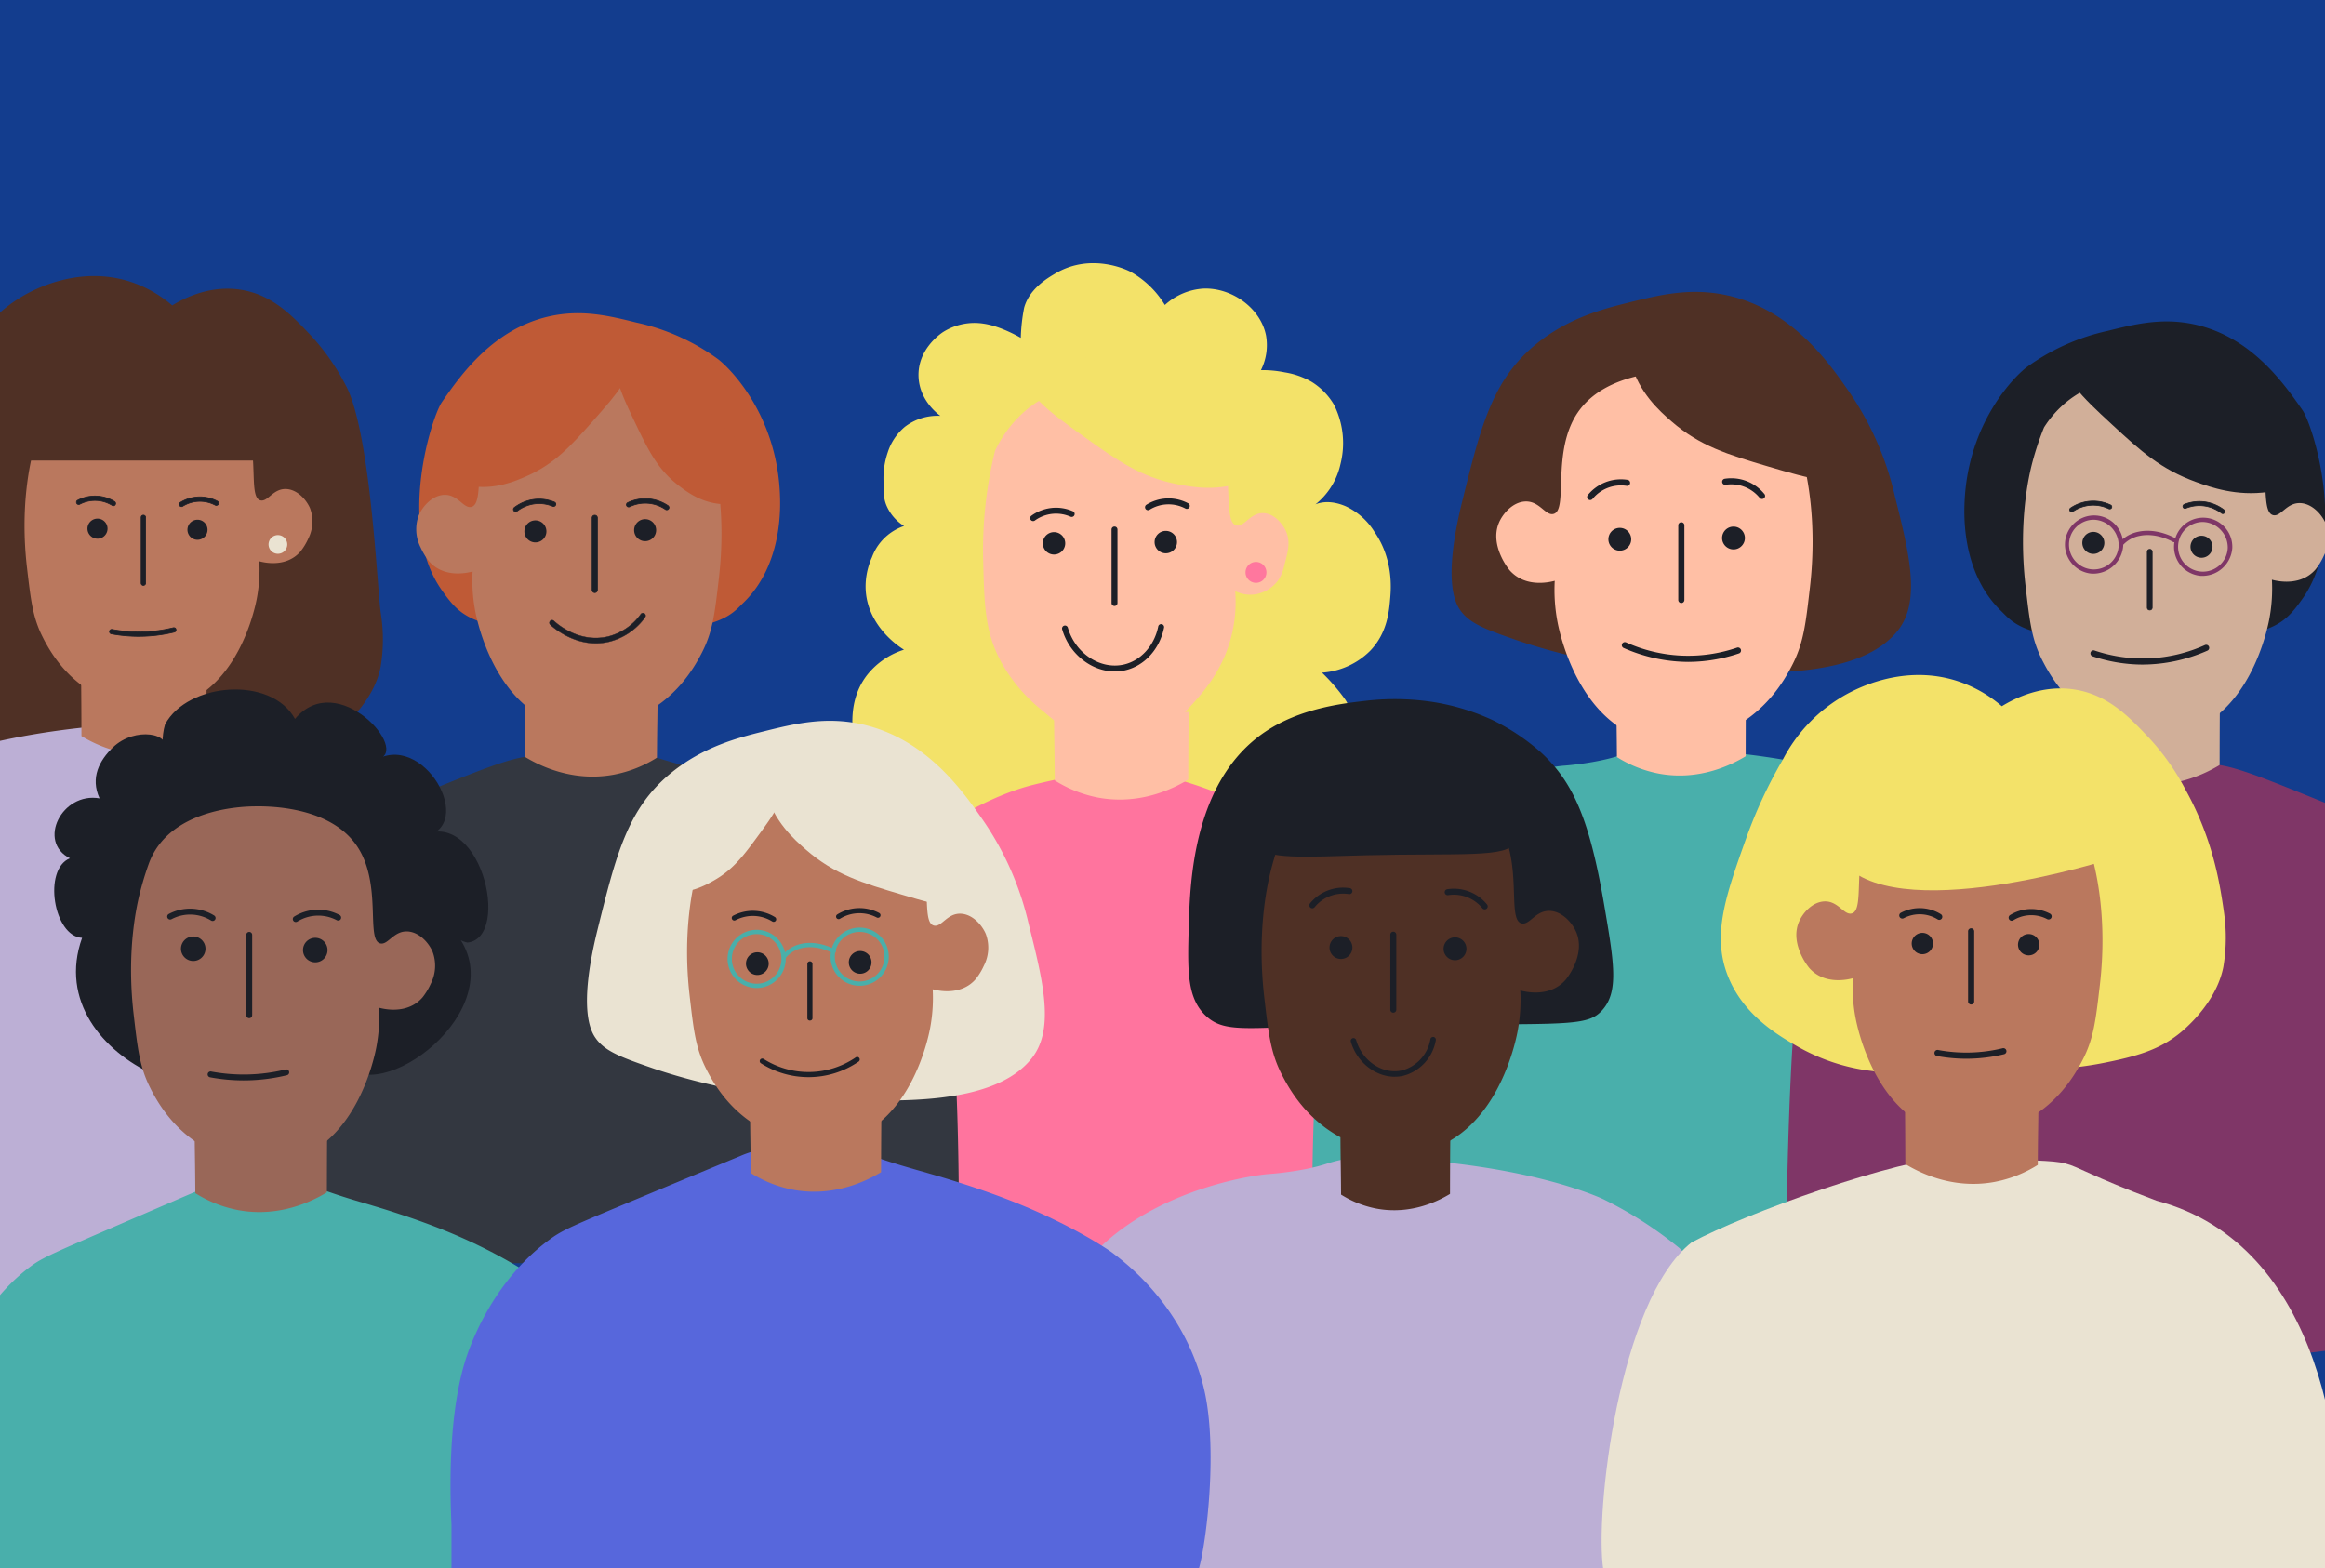 <svg xmlns="http://www.w3.org/2000/svg" xmlns:xlink="http://www.w3.org/1999/xlink" width="645" height="435" viewBox="0 0 645 435">
  <defs>
    <clipPath id="clip-path">
      <rect id="Rectangle_17234" data-name="Rectangle 17234" width="769.634" height="371" fill="none"/>
    </clipPath>
    <clipPath id="clip-Youth_Council_-_Main_Page">
      <rect width="645" height="435"/>
    </clipPath>
  </defs>
  <g id="Youth_Council_-_Main_Page" data-name="Youth Council - Main Page" clip-path="url(#clip-Youth_Council_-_Main_Page)">
    <rect width="645" height="435" fill="#133d8e"/>
    <g id="Group_20339" data-name="Group 20339" transform="translate(-67.317 73)">
      <g id="Group_20338" data-name="Group 20338" clip-path="url(#clip-path)">
        <path id="Path_156837" data-name="Path 156837" d="M841.857,29.681a30.856,30.856,0,0,1,6.617.622,21.731,21.731,0,0,1,7.4,2.59,18.406,18.406,0,0,1,6.282,6.425,23.7,23.7,0,0,1,1.807,16.314c-.08.35-.148.622-.193.8a19.675,19.675,0,0,1-7.659,11.152c-1.978,1.442,1.759-3.38,9.3-.128a18.593,18.593,0,0,1,8,7.17c5.243,7.553,4.52,15.879,4.342,18.051-.322,3.929-.816,9.926-5.612,14.894a20.941,20.941,0,0,1-13.329,6.035,54.405,54.405,0,0,1,6.509,7.556c3.684,5.9,1.978,13.236,1.409,15.67-2.4,10.314-10.593,15.818-12.546,17.132-14.638,9.836-31.818,3.179-32.8,2.781-16.488-6.662-21.106-22.613-21.6-24.423,5.258-7.719,11.276-19.6,7.727-30.929q-.223-.706-.493-1.409c-1.049-1.4-2.693-1.528-4.029-1.639a6.965,6.965,0,0,0-5.117,1.581,9.022,9.022,0,0,0-2.278,2.877c-.748,1.5-.894,2.816-1.168,5.29a22.111,22.111,0,0,0-.183,4.737c.005.063.02.209.043.377a14.862,14.862,0,0,1,2.318,13.367c-.979,3.861-1.719,4.873-1.095,6.164,1.055,2.185,4.6,1.258,5.4,2.655,1.6,2.816-7.888,15.249-21.9,20.134-16.636,5.8-37.956.365-46.015-12.264a29.5,29.5,0,0,1-3.888-10.226c-.506-2.937-2.036-11.61,3.493-18.755a21.1,21.1,0,0,1,10.246-7.042c-.431-.246-10.48-6.242-10.651-17.311a19.76,19.76,0,0,1,1.767-8.343,15.238,15.238,0,0,1,1.012-2.177,14.46,14.46,0,0,1,7.891-6.491,12.476,12.476,0,0,1-4.92-5.779c-.775-1.958-.77-3.589-.763-6.327a22.234,22.234,0,0,1,1.143-8.278,15.347,15.347,0,0,1,4.742-7.11,14.87,14.87,0,0,1,9.881-3.055c-.66-.468-5.824-4.274-6.068-10.9-.274-7.44,5.894-11.741,6.773-12.332a16.3,16.3,0,0,1,11.424-2.33c4.847.74,10.175,3.919,10.175,3.919a50.019,50.019,0,0,1,.924-8.341c1.46-5.356,6.652-8.308,8.487-9.415,10.153-6.124,20.416-.9,20.988-.6a25.838,25.838,0,0,1,9.567,9.244,17.435,17.435,0,0,1,10.684-4.553c7.815-.319,15.871,5.356,17.381,13.012a15.516,15.516,0,0,1-1.414,9.617Z" transform="translate(-424.744 0)" fill="#f3e269"/>
        <path id="Path_156838" data-name="Path 156838" d="M820.512,156.836a45.219,45.219,0,0,0,11.326,13.339C838.5,175.808,846.543,182.6,856,181.249c6.682-.954,10.86-5.512,17.114-12.332,3.481-3.8,9.295-10.3,11.527-20.509a38.978,38.978,0,0,0,.773-11.29,9.648,9.648,0,0,0,5.824.841,10.033,10.033,0,0,0,6.04-3.775,11.426,11.426,0,0,0,1.762-4.279c1-3.7,1.734-6.451.5-9.312-.916-2.127-3.136-4.82-6-5.112-3.831-.39-5.529,3.851-7.717,3.405-4.354-.886.244-17.313-6.687-27.668-8.681-12.967-35.859-17.019-51.243-4.737a33.828,33.828,0,0,0-9.108,11.7,115.62,115.62,0,0,0-3.3,29.958c.33,13.14.514,20.371,5.034,28.692Z" transform="translate(-475.427 -46.116)" fill="#ffbfa5"/>
        <path id="Path_156839" data-name="Path 156839" d="M858.354,178.957a3.108,3.108,0,1,1-3.108,3.108,3.108,3.108,0,0,1,3.108-3.108" transform="translate(-498.629 -104.336)" fill="#1c1f27"/>
        <path id="Path_156840" data-name="Path 156840" d="M932.722,178.136a3.108,3.108,0,1,1-3.108,3.108,3.108,3.108,0,0,1,3.108-3.108" transform="translate(-541.987 -103.858)" fill="#1c1f27"/>
        <path id="Path_156841" data-name="Path 156841" d="M847.943,166.51a.613.613,0,0,1-.359-1.11,11.436,11.436,0,0,1,11.321-1.21.613.613,0,0,1-.491,1.124,10.209,10.209,0,0,0-10.112,1.08.609.609,0,0,1-.358.116" transform="translate(-494.013 -95.162)" fill="#1c1f27"/>
        <path id="Path_156842" data-name="Path 156842" d="M847.651,166.426a.822.822,0,0,1-.482-1.488,11.645,11.645,0,0,1,11.527-1.232.822.822,0,0,1-.658,1.506,10,10,0,0,0-9.906,1.059.82.82,0,0,1-.481.156M854,163.137a11.187,11.187,0,0,0-1.587.113,11.324,11.324,0,0,0-5,2.026.4.4,0,0,0-.091.565.411.411,0,0,0,.565.091,10.417,10.417,0,0,1,10.317-1.1.4.4,0,0,0,.324-.742,11.359,11.359,0,0,0-4.529-.951" transform="translate(-493.722 -94.87)" fill="#1c1f27"/>
        <path id="Path_156843" data-name="Path 156843" d="M924.363,159.885a.613.613,0,0,1-.322-1.135,11.512,11.512,0,0,1,6.028-1.715h.02a11.527,11.527,0,0,1,5.331,1.332.613.613,0,0,1-.572,1.085,10.3,10.3,0,0,0-4.761-1.19h-.018a10.289,10.289,0,0,0-5.385,1.532.609.609,0,0,1-.321.091" transform="translate(-538.568 -91.555)" fill="#1c1f27"/>
        <path id="Path_156844" data-name="Path 156844" d="M924.072,159.8a.822.822,0,0,1-.431-1.521,11.645,11.645,0,0,1,11.586-.389.821.821,0,1,1-.766,1.453,10,10,0,0,0-9.959.335.82.82,0,0,1-.43.122m5.726-2.85a11.329,11.329,0,0,0-5.939,1.683.405.405,0,0,0-.133.557.413.413,0,0,0,.556.132,10.42,10.42,0,0,1,10.372-.349.4.4,0,0,0,.378-.716,11.315,11.315,0,0,0-5.235-1.308" transform="translate(-538.277 -91.264)" fill="#1c1f27"/>
        <path id="Path_156845" data-name="Path 156845" d="M902.078,197.359a.613.613,0,0,1-.613-.613V176.355a.613.613,0,1,1,1.226,0v20.391a.613.613,0,0,1-.613.613" transform="translate(-525.576 -102.462)" fill="#1c1f27"/>
        <path id="Path_156846" data-name="Path 156846" d="M901.787,197.277a.823.823,0,0,1-.822-.822V176.064a.822.822,0,0,1,1.644,0v20.391a.823.823,0,0,1-.822.822m0-21.618a.406.406,0,0,0-.4.4v20.391a.4.4,0,1,0,.81,0V176.064a.406.406,0,0,0-.4-.4" transform="translate(-525.284 -102.17)" fill="#1c1f27"/>
        <path id="Path_156847" data-name="Path 156847" d="M883,253.386c-6.338,0-12.465-4.712-14.421-11.545a.613.613,0,0,1,1.179-.337c2.063,7.207,9.117,11.863,15.724,10.383,4.825-1.083,8.654-5.3,9.754-10.731a.613.613,0,0,1,1.2.243c-1.2,5.909-5.391,10.5-10.687,11.684a12.538,12.538,0,0,1-2.751.3" transform="translate(-506.386 -140.313)" fill="#1c1f27"/>
        <path id="Path_156848" data-name="Path 156848" d="M882.7,253.3c-6.533,0-12.681-4.919-14.621-11.7a.821.821,0,1,1,1.579-.452c2.034,7.1,8.977,11.7,15.478,10.237,4.745-1.066,8.511-5.214,9.595-10.569a.819.819,0,0,1,.352-.523.8.8,0,0,1,.617-.119.821.821,0,0,1,.642.968c-1.212,5.989-5.469,10.639-10.846,11.846a12.8,12.8,0,0,1-2.8.308m-13.831-12.327a.413.413,0,0,0-.112.016.4.4,0,0,0-.278.5c1.89,6.6,7.87,11.394,14.221,11.394a12.361,12.361,0,0,0,2.7-.3c5.216-1.171,9.349-5.694,10.529-11.522a.4.4,0,0,0-.316-.477.4.4,0,0,0-.3.058.4.4,0,0,0-.173.258c-1.117,5.516-5.008,9.791-9.913,10.894a11.6,11.6,0,0,1-2.535.279c-5.9,0-11.6-4.414-13.435-10.808a.407.407,0,0,0-.193-.243.4.4,0,0,0-.194-.05" transform="translate(-506.094 -140.019)" fill="#1c1f27"/>
        <path id="Path_156849" data-name="Path 156849" d="M993,198.779a2.9,2.9,0,1,1-2.9,2.9,2.9,2.9,0,0,1,2.9-2.9" transform="translate(-577.252 -115.893)" fill="#ff779e"/>
        <path id="Path_156850" data-name="Path 156850" d="M915.333,82.691c-.04-2.615-2.119-4.915-3.906-6-3.4-2.061-61.328-22.3-62.256-21.7-.516.335-4.835,3.2-5.479,7.109-.936,5.7,6.358,11.054,16.153,18.063,9.423,6.743,15.846,11.235,25.87,13.209,4.289.843,11.66,2.195,19.475-1.09,1.878-.787,10.221-4.3,10.14-9.592Z" transform="translate(-491.846 -32.054)" fill="#f3e269"/>
        <path id="Path_156851" data-name="Path 156851" d="M748.578,341.507c2.369-.6,4.952-1.162,4.952-1.162,1.376-.3,2.314-.49,2.314-.49,2-.405,3.357-.642,3.357-.642,2.891-.5,4.814-.751,4.814-.751a118.261,118.261,0,0,1,13.683-.948c2.345.4,5.151.965,8.31,1.77,0,0,5.125,1.314,10.423,3.23,22.975,8.339,33.9,16.993,33.9,16.993,5.146,4.078,17.346,14,23.614,31.343,3.207,8.876,13.953,62.047,8.659,68.783-5.986,7.614-22.882,8.07-22.882,8.07l-6.646,6.814-138.7-6.063c-3.694-3.328-16.1-2.736-17.263-11.391-2.31-17.162,15.067-79.35,33.682-94.928,0,0,18.992-15.906,37.782-20.628" transform="translate(-394.653 -196.779)" fill="#ff749e"/>
        <path id="Path_156852" data-name="Path 156852" d="M900.165,297.769h0l-.093.037s-.1,5.092-.13,18.732c-3.656,2.217-13.122,7.2-25,4.995a34.933,34.933,0,0,1-12.035-4.758s-.028-5.185-.106-9.795c-.037-2.315-.083-5.666-.106-9.79Z" transform="translate(-502.975 -173.269)" fill="#ffbfa5"/>
        <path id="Path_156853" data-name="Path 156853" d="M211.906,25.012a62.337,62.337,0,0,1,9.642,13.708c7,12.692,8.8,56.4,9.794,63.146.247,1.662.375,2.9.416,3.377a45.981,45.981,0,0,1-.446,11.841c-1.878,9.527-10.27,16.38-11.483,17.356-5.066,4.023-10.409,5.89-20.551,7.825-12.135,2.31-29.437,2.486-53.963,2.31a51.247,51.247,0,0,1-25.121-6.755c-4.989-2.874-14.243-8.21-18.238-18.575-4.1-10.629-.466-20.832,4.8-35.634,2.544-7.152,5.752-46.333,9.582-52.886a41.031,41.031,0,0,1,16.616-17.086c2.455-1.317,14.8-8.021,28.914-3.469a33.853,33.853,0,0,1,11.642,6.579c3.215-1.972,10.686-5.863,19.528-4.266,8.457,1.527,13.817,7.177,18.866,12.527" transform="translate(-58.414 -5.019)" fill="#4f3025"/>
        <path id="Path_156854" data-name="Path 156854" d="M.225,460.535s0-12.689,0-12.791c-.353-10.116-.958-71.532,4.351-87.376,2.21-6.593,6.957-17.351,18.013-28.539A114.839,114.839,0,0,1,44.507,317.7s22.5-11.077,68.22-12.233a41.044,41.044,0,0,1,7.1.487,35.442,35.442,0,0,1,4.158.967c.579.172,1,.314,1.075.337,7.116,2.36,16.62,3,16.62,3,4.9.331,30.035,4.051,47.728,19.846,12.956,11.567,17.579,25.76,20.871,35.745,5.479,16.624,5.4,74.644,4.68,83.384C209.258,449.335.226,493.5.224,493.5Z" transform="translate(0 -178.088)" fill="#bcafd5"/>
        <path id="Path_156855" data-name="Path 156855" d="M215.146,271.9h0l.084.037s.095,4.728.122,17.475c3.415,2.07,12.249,6.721,23.3,4.661a32.525,32.525,0,0,0,11.253-4.438s.024-4.837.1-9.139c.034-2.158.078-5.289.1-9.136Z" transform="translate(-125.435 -158.21)" fill="#ba785e"/>
        <path id="Path_156856" data-name="Path 156856" d="M183,145.852c1.709,3.276,6.549,12.236,17.272,16.775,2.55,1.081,10.412,4.411,19.376,1.9,17.353-4.857,21.976-26.867,22.52-29.684a43.477,43.477,0,0,0,.716-10.453c1.236.338,5.907,1.419,9.689-1.165a8.812,8.812,0,0,0,1.74-1.554,16.885,16.885,0,0,0,2.155-3.56,10.531,10.531,0,0,0,.5-8.406c-1-2.364-3.5-5.174-6.559-5.35-3.664-.209-5.117,3.566-7.143,3.154-3.952-.8.571-15.681-6.194-25.617-7.285-10.7-23.979-10.432-27.019-10.385-2.253.037-18.883.3-25.867,11.419a19.222,19.222,0,0,0-1.631,3.262c-.625,1.689-1.5,4.276-2.33,7.457-.848,3.27-3.766,15.34-1.8,32.389,1.1,9.412,1.621,14.141,4.58,19.811" transform="translate(-103.631 -41.688)" fill="#ba785e"/>
        <path id="Path_156857" data-name="Path 156857" d="M288.939,170.707a2.783,2.783,0,1,0,2.783,2.783,2.783,2.783,0,0,0-2.783-2.783" transform="translate(-166.836 -99.526)" fill="#1c1f27"/>
        <path id="Path_156858" data-name="Path 156858" d="M222.417,169.97a2.783,2.783,0,1,0,2.783,2.783,2.783,2.783,0,0,0-2.783-2.783" transform="translate(-128.052 -99.097)" fill="#1c1f27"/>
        <path id="Path_156859" data-name="Path 156859" d="M281.331,158.2a.614.614,0,0,0,.326-.093,9.087,9.087,0,0,1,9.016-.316.618.618,0,1,0,.578-1.093,10.329,10.329,0,0,0-10.247.359.618.618,0,0,0,.327,1.143" transform="translate(-163.662 -90.664)" fill="#1c1f27"/>
        <path id="Path_156860" data-name="Path 156860" d="M281.185,158.157a.723.723,0,0,1-.382-1.336,10.435,10.435,0,0,1,10.351-.364.723.723,0,1,1-.676,1.277,8.987,8.987,0,0,0-8.912.313.718.718,0,0,1-.381.11m5.113-2.691A10.192,10.192,0,0,0,280.913,157a.514.514,0,0,0-.165.708.526.526,0,0,0,.708.166,9.189,9.189,0,0,1,9.12-.32.515.515,0,0,0,.481-.91,10.192,10.192,0,0,0-4.76-1.175" transform="translate(-163.516 -90.519)" fill="#1c1f27"/>
        <path id="Path_156861" data-name="Path 156861" d="M222.54,157.632a.618.618,0,0,0,.327-1.144,10.339,10.339,0,0,0-10.251-.359.619.619,0,0,0,.578,1.094,9.094,9.094,0,0,1,9.02.316.617.617,0,0,0,.326.093" transform="translate(-123.768 -90.334)" fill="#1c1f27"/>
        <path id="Path_156862" data-name="Path 156862" d="M222.395,157.589a.728.728,0,0,1-.381-.108,8.985,8.985,0,0,0-8.916-.313.723.723,0,0,1-.676-1.278,10.442,10.442,0,0,1,10.355.363.724.724,0,0,1,.232,1,.716.716,0,0,1-.614.341m-5.114-1.663a9.164,9.164,0,0,1,4.843,1.378.529.529,0,0,0,.708-.166.515.515,0,0,0-.165-.708,10.237,10.237,0,0,0-10.148-.356.514.514,0,0,0,.48.91,9.161,9.161,0,0,1,4.281-1.057" transform="translate(-123.623 -90.188)" fill="#1c1f27"/>
        <path id="Path_156863" data-name="Path 156863" d="M255.971,187.138a.618.618,0,0,0,.618-.618V168.278a.618.618,0,1,0-1.237,0V186.52a.618.618,0,0,0,.618.618" transform="translate(-148.877 -97.75)" fill="#1c1f27"/>
        <path id="Path_156864" data-name="Path 156864" d="M255.826,187.1a.723.723,0,0,1-.723-.723V168.133a.722.722,0,1,1,1.445,0v18.241a.723.723,0,0,1-.722.723m0-19.478a.515.515,0,0,0-.514.514v18.241a.514.514,0,1,0,1.028,0V168.133a.515.515,0,0,0-.514-.514" transform="translate(-148.731 -97.604)" fill="#1c1f27"/>
        <path id="Path_156865" data-name="Path 156865" d="M242.431,244.966a41.7,41.7,0,0,0,9.792-1.172.618.618,0,1,0-.29-1.2,40.32,40.32,0,0,1-16.91.452.618.618,0,1,0-.225,1.216,41.828,41.828,0,0,0,7.633.706" transform="translate(-136.598 -141.427)" fill="#1c1f27"/>
        <path id="Path_156866" data-name="Path 156866" d="M242.287,244.925a42.112,42.112,0,0,1-7.652-.708.724.724,0,0,1-.274-1.31.7.7,0,0,1,.539-.111,40.218,40.218,0,0,0,16.865-.451.723.723,0,1,1,.339,1.4,41.926,41.926,0,0,1-9.816,1.175m-7.525-1.934a.5.5,0,0,0-.284.088.515.515,0,0,0,.194.932,41.429,41.429,0,0,0,17.382-.465.514.514,0,1,0-.241-1A40.449,40.449,0,0,1,234.86,243a.525.525,0,0,0-.1-.01" transform="translate(-136.453 -141.282)" fill="#1c1f27"/>
        <rect id="Rectangle_17233" data-name="Rectangle 17233" width="70.972" height="25.158" transform="translate(72.892 29.605)" fill="#4f3025"/>
        <path id="Path_156867" data-name="Path 156867" d="M342.7,180.932a2.593,2.593,0,1,0,2.593,2.593,2.593,2.593,0,0,0-2.593-2.593" transform="translate(-198.289 -105.488)" fill="#eae3d2"/>
        <path id="Path_156868" data-name="Path 156868" d="M530.377,113.554c-3.871,3.773-6.843,8.82-41.584,8.331-32.826-.468-36.2-3.284-42.2-11.795-12.507-17.748-2.724-48.086.071-52.125C451.9,50.4,460.879,37.688,476.4,34.187c9.063-2.04,16.742-.14,24.239,1.719a60.045,60.045,0,0,1,22.576,10.118c3.221,2.425,16.15,15.147,17.2,37.08C540.578,86.6,541.354,102.849,530.377,113.554Z" transform="translate(-256.751 -19.419)" fill="#bf5a36"/>
        <path id="Path_156869" data-name="Path 156869" d="M325.464,417.306v-.14c-.3-6.407-1.167-25.762,3.55-40.331,1.4-4.3,7.421-19.962,22.394-30.2,2.362-1.614,9.153-4.367,22.736-9.887,15.12-6.142,22.8-9.23,28.417-10.131,0,0,3-.482,25.231-1.279a32.776,32.776,0,0,1,11.348,1.523c10.348,3.263,17.063,4.158,35.09,10.628,14.414,5.17,21.626,7.763,24.232,9.719,11.795,8.846,15.8,21.73,19.522,32.616,5.2,15.211,5.268,78.632,4.7,86.667-5.233.154-197.2.908-197.2.908Z" transform="translate(-189.601 -189.664)" fill="#333740"/>
        <path id="Path_156870" data-name="Path 156870" d="M510.113,283.1h0l.091.042c.056.014.1,5.024.126,18.53,3.62,2.194,12.99,7.127,24.707,4.94a34.488,34.488,0,0,0,11.927-4.709s.028-5.128.105-9.691c.035-2.285.084-5.611.1-9.691l-37.067.573Z" transform="translate(-297.404 -164.714)" fill="#ba785e"/>
        <path id="Path_156871" data-name="Path 156871" d="M517.463,148.491c-1.81,3.473-6.945,12.975-18.314,17.789-2.7,1.146-11.04,4.675-20.55,2.019-18.4-5.15-23.3-28.487-23.875-31.478a45.831,45.831,0,0,1-.755-11.082c-1.314.349-6.268,1.509-10.278-1.23a9.687,9.687,0,0,1-1.844-1.649,17.794,17.794,0,0,1-2.285-3.78,11.1,11.1,0,0,1-.524-8.916c1.062-2.494,3.71-5.485,6.952-5.674,3.885-.224,5.429,3.78,7.574,3.347,4.276-.866-.238-17,6.568-27.166,8.678-12.962,35.509-16.134,50.308-4.654a29.451,29.451,0,0,1,6.75,7.476,81.819,81.819,0,0,1,3.214,9.635c.908,3.431,3.99,16.3,1.907,34.343-1.153,9.992-1.7,14.988-4.842,21.011Z" transform="translate(-255.55 -40.198)" fill="#ba785e"/>
        <path id="Path_156872" data-name="Path 156872" d="M513.378,171.149a3.054,3.054,0,1,1-3.053,3.054,3.054,3.054,0,0,1,3.053-3.054" transform="translate(-297.531 -99.784)" fill="#1c1f27"/>
        <path id="Path_156873" data-name="Path 156873" d="M586.388,170.328a3.054,3.054,0,1,1-3.054,3.054,3.054,3.054,0,0,1,3.054-3.054" transform="translate(-340.098 -99.305)" fill="#1c1f27"/>
        <path id="Path_156874" data-name="Path 156874" d="M504.092,160.567a.311.311,0,0,1-.189-.558,11.1,11.1,0,0,1,4.81-2.121,10.948,10.948,0,0,1,5.984.64.311.311,0,1,1-.233.576,10.335,10.335,0,0,0-5.643-.6,10.5,10.5,0,0,0-4.539,2,.31.31,0,0,1-.189.064" transform="translate(-293.717 -91.958)" fill="#1c1f27"/>
        <path id="Path_156875" data-name="Path 156875" d="M503.946,160.524a.415.415,0,0,1-.252-.745,11.211,11.211,0,0,1,4.855-2.14,11.04,11.04,0,0,1,6.041.646.415.415,0,0,1-.312.769,10.212,10.212,0,0,0-5.586-.6,10.381,10.381,0,0,0-4.493,1.981.413.413,0,0,1-.252.086m6.492-2.84a10.767,10.767,0,0,0-1.853.161,11,11,0,0,0-4.764,2.1.206.206,0,0,0-.039.289.21.21,0,0,0,.29.038,10.594,10.594,0,0,1,4.584-2.021,10.44,10.44,0,0,1,5.7.61.207.207,0,0,0,.156-.383,10.911,10.911,0,0,0-4.073-.794" transform="translate(-293.571 -91.811)" fill="#1c1f27"/>
        <path id="Path_156876" data-name="Path 156876" d="M503.654,160.442a.624.624,0,0,1-.379-1.119,11.421,11.421,0,0,1,4.945-2.18,11.265,11.265,0,0,1,6.155.658.623.623,0,0,1-.467,1.156,10.014,10.014,0,0,0-5.473-.585,10.171,10.171,0,0,0-4.4,1.942.618.618,0,0,1-.379.129" transform="translate(-293.279 -91.521)" fill="#1c1f27"/>
        <path id="Path_156877" data-name="Path 156877" d="M503.509,160.4a.728.728,0,0,1-.442-1.306,11.527,11.527,0,0,1,4.99-2.2,11.353,11.353,0,0,1,6.212.664.728.728,0,1,1-.545,1.349,9.9,9.9,0,0,0-5.416-.579,10.065,10.065,0,0,0-4.357,1.922.725.725,0,0,1-.442.151M510,156.934a11.127,11.127,0,0,0-1.908.165,11.323,11.323,0,0,0-4.9,2.16.519.519,0,0,0-.1.727.528.528,0,0,0,.729.1,10.27,10.27,0,0,1,4.447-1.961,10.1,10.1,0,0,1,5.53.592.52.52,0,0,0,.676-.287.52.52,0,0,0-.286-.676,11.217,11.217,0,0,0-4.191-.817" transform="translate(-293.133 -91.374)" fill="#1c1f27"/>
        <path id="Path_156878" data-name="Path 156878" d="M589.837,159.917a.308.308,0,0,1-.173-.053,10.318,10.318,0,0,0-10.252-.766.311.311,0,1,1-.266-.562,10.936,10.936,0,0,1,10.864.812.311.311,0,0,1-.173.569" transform="translate(-337.553 -91.804)" fill="#1c1f27"/>
        <path id="Path_156879" data-name="Path 156879" d="M589.692,159.875a.414.414,0,0,1-.232-.071,10.213,10.213,0,0,0-10.149-.759.415.415,0,0,1-.552-.2.416.416,0,0,1,.2-.552,11.045,11.045,0,0,1,10.967.82.415.415,0,0,1-.232.76m-5.961-2.042a10.25,10.25,0,0,1,1.145.064,10.552,10.552,0,0,1,4.7,1.734.212.212,0,0,0,.286-.056.208.208,0,0,0-.056-.287,10.834,10.834,0,0,0-10.761-.8.207.207,0,1,0,.176.374,10.6,10.6,0,0,1,4.509-1.024" transform="translate(-337.407 -91.658)" fill="#1c1f27"/>
        <path id="Path_156880" data-name="Path 156880" d="M589.4,159.79a.622.622,0,0,1-.349-.107,10.006,10.006,0,0,0-9.943-.743.623.623,0,1,1-.533-1.127,11.249,11.249,0,0,1,11.172.836.623.623,0,0,1-.348,1.141" transform="translate(-337.116 -91.365)" fill="#1c1f27"/>
        <path id="Path_156881" data-name="Path 156881" d="M589.254,159.75a.727.727,0,0,1-.407-.125,9.9,9.9,0,0,0-9.84-.735.727.727,0,1,1-.621-1.316,11.357,11.357,0,0,1,11.275.844.728.728,0,0,1-.407,1.332m-5.959-2.042a9.991,9.991,0,0,1,1.108.062,10.239,10.239,0,0,1,4.56,1.682.533.533,0,0,0,.722-.141.522.522,0,0,0-.142-.721,11.147,11.147,0,0,0-11.069-.828.519.519,0,1,0,.444.939,10.3,10.3,0,0,1,4.377-.994" transform="translate(-336.97 -91.22)" fill="#1c1f27"/>
        <path id="Path_156882" data-name="Path 156882" d="M556.563,189.294a.414.414,0,0,1-.414-.414V168.86a.414.414,0,0,1,.829,0v20.019a.414.414,0,0,1-.414.414" transform="translate(-324.248 -98.208)" fill="#1c1f27"/>
        <path id="Path_156883" data-name="Path 156883" d="M556.418,189.252a.519.519,0,0,1-.518-.519V168.715a.518.518,0,1,1,1.037,0v20.019a.52.52,0,0,1-.519.519m0-20.848a.31.31,0,0,0-.31.31v20.019a.31.31,0,1,0,.62,0V168.715a.311.311,0,0,0-.31-.31" transform="translate(-324.103 -98.062)" fill="#1c1f27"/>
        <path id="Path_156884" data-name="Path 156884" d="M556.127,189.169a.728.728,0,0,1-.727-.727V168.423a.727.727,0,1,1,1.454,0v20.019a.728.728,0,0,1-.727.727m0-20.848a.1.1,0,0,0-.1.1v20.019c0,.113.2.112.2,0V168.423a.1.1,0,0,0-.1-.1" transform="translate(-323.812 -97.771)" fill="#1c1f27"/>
        <path id="Path_156885" data-name="Path 156885" d="M555.981,189.127a.832.832,0,0,1-.831-.831V168.277a.831.831,0,1,1,1.662,0V188.3a.832.832,0,0,1-.831.831m0-21.473a.623.623,0,0,0-.622.623V188.3a.623.623,0,1,0,1.245,0V168.277a.624.624,0,0,0-.623-.623m0,20.83a.218.218,0,0,1-.131-.042.18.18,0,0,1-.074-.147V168.277a.206.206,0,1,1,.411,0V188.3a.194.194,0,0,1-.206.188" transform="translate(-323.666 -97.625)" fill="#1c1f27"/>
        <path id="Path_156886" data-name="Path 156886" d="M540.3,241.313c-6.83,0-11.785-4.472-12.41-5.063a.415.415,0,0,1,.57-.6c.7.66,7.046,6.387,15.271,4.432a16.305,16.305,0,0,0,9.311-6.345.415.415,0,0,1,.672.486,17.142,17.142,0,0,1-9.792,6.665,15.649,15.649,0,0,1-3.622.426" transform="translate(-307.699 -136.174)" fill="#1c1f27"/>
        <path id="Path_156887" data-name="Path 156887" d="M540.23,241.293c-6.882,0-11.9-4.558-12.445-5.077a.467.467,0,1,1,.641-.678c.7.658,7.027,6.37,15.223,4.419a16.249,16.249,0,0,0,9.281-6.324.469.469,0,0,1,.652-.1.467.467,0,0,1,.1.652,17.191,17.191,0,0,1-9.821,6.686,15.744,15.744,0,0,1-3.635.427M528.1,235.514a.362.362,0,0,0-.249.625c.546.517,5.532,5.049,12.374,5.049a15.62,15.62,0,0,0,3.61-.425,17.082,17.082,0,0,0,9.761-6.645.362.362,0,1,0-.587-.424,16.361,16.361,0,0,1-9.342,6.365,14.875,14.875,0,0,1-3.45.406c-6.525,0-11.271-4.285-11.869-4.851a.361.361,0,0,0-.249-.1" transform="translate(-307.626 -136.101)" fill="#1c1f27"/>
        <path id="Path_156888" data-name="Path 156888" d="M539.866,241.19c-6.983,0-12.068-4.622-12.624-5.148a.727.727,0,1,1,1-1.057c.685.648,6.922,6.268,14.984,4.355a15.993,15.993,0,0,0,9.131-6.224.73.73,0,0,1,1.016-.163.727.727,0,0,1,.162,1.016,17.446,17.446,0,0,1-9.972,6.786,15.984,15.984,0,0,1-3.694.435m-12.125-5.778a.1.1,0,0,0-.07.176c.538.51,5.453,4.977,12.194,4.977a15.389,15.389,0,0,0,3.551-.418,16.826,16.826,0,0,0,9.61-6.544.1.1,0,1,0-.165-.119,16.62,16.62,0,0,1-9.492,6.465c-8.384,1.994-14.849-3.838-15.558-4.51a.1.1,0,0,0-.07-.028" transform="translate(-307.262 -135.737)" fill="#1c1f27"/>
        <path id="Path_156889" data-name="Path 156889" d="M539.793,241.168c-7,0-12.1-4.634-12.66-5.163a.779.779,0,1,1,1.071-1.133c.682.645,6.893,6.248,14.936,4.342a15.943,15.943,0,0,0,9.1-6.2.779.779,0,0,1,1.263.914,17.507,17.507,0,0,1-10,6.807,16.06,16.06,0,0,1-3.707.436m-12.124-6.4a.675.675,0,0,0-.464,1.165c.555.526,5.625,5.134,12.589,5.134a15.917,15.917,0,0,0,3.682-.434,17.4,17.4,0,0,0,9.942-6.765.675.675,0,0,0-.151-.943.66.66,0,0,0-.5-.119.671.671,0,0,0-.441.27,16.051,16.051,0,0,1-9.161,6.244c-8.094,1.918-14.345-3.719-15.032-4.369a.67.67,0,0,0-.463-.184m12.124,5.778c-6.76,0-11.69-4.481-12.23-4.992a.154.154,0,0,1-.048-.108.151.151,0,0,1,.041-.109.158.158,0,0,1,.219-.006c.707.669,7.155,6.484,15.509,4.5a16.57,16.57,0,0,0,9.463-6.445.154.154,0,1,1,.249.18,16.877,16.877,0,0,1-9.64,6.565,15.444,15.444,0,0,1-3.563.419m-12.125-5.153a.05.05,0,0,0-.037.016.048.048,0,0,0-.013.035.051.051,0,0,0,.016.035c.537.508,5.439,4.963,12.159,4.963a15.324,15.324,0,0,0,3.538-.417,16.768,16.768,0,0,0,9.58-6.524.047.047,0,0,0,.009-.036.048.048,0,0,0-.02-.033.056.056,0,0,0-.036-.009.05.05,0,0,0-.033.02,16.678,16.678,0,0,1-9.523,6.486c-8.414,2-14.895-3.849-15.606-4.523a.05.05,0,0,0-.034-.013" transform="translate(-307.189 -135.664)" fill="#1c1f27"/>
        <path id="Path_156890" data-name="Path 156890" d="M449.761,85.5c-.454-2.124,2.047-5.576,2.047-5.576s27.6-30.911,46.346-29.053c.482.175,4.5,1.691,5.743,4.737,1.81,4.437-3.1,10.118-9.726,17.594-6.373,7.2-10.74,12.011-18.482,15.463-3.312,1.474-9.028,3.927-15.952,2.718-1.663-.293-9.063-1.586-9.971-5.883Z" transform="translate(-262.189 -29.612)" fill="#bf5a36"/>
        <path id="Path_156891" data-name="Path 156891" d="M612.3,93.719a6.427,6.427,0,0,0-.391-5.656c-1.492-2.571-32.344-35.247-33.18-35.085-.464.092-4.36.909-6.21,3.624-2.7,3.96.167,10.163,4.073,18.358,3.759,7.885,6.36,13.179,12.262,17.7,2.526,1.931,6.9,5.178,13.253,5.112,1.527-.018,8.315-.09,10.188-4.058Z" transform="translate(-333.174 -30.887)" fill="#bf5a36"/>
        <path id="Path_156892" data-name="Path 156892" d="M1129.81,107.711c2.667,3.564,7.21,5.192,16.189,8.294a165.975,165.975,0,0,0,34.6,7.578l12.1.653c20.933,1.107,47.951,2.05,58.377-11.246,6.389-8.163,3.074-21.409-.907-37.249a83.853,83.853,0,0,0-12.462-28.57c-5.641-8.163-15.872-22.987-33.812-27.032-10.3-2.322-19.046-.158-27.553,1.955-7.029,1.746-16.7,4.208-25.663,11.5-12.244,9.977-15.418,23.023-20.57,43.833-5.505,22.407-1.733,28.366-.3,30.279" transform="translate(-657.192 -11.158)" fill="#4f3025"/>
        <path id="Path_156893" data-name="Path 156893" d="M1239.042,421.318s0-.052,0-.154c.336-10.07.911-27.9-4.14-43.67a74.076,74.076,0,0,0-17.137-28.41,108.761,108.761,0,0,0-20.857-14.066s-21.4-11.027-64.906-12.178a37.392,37.392,0,0,0-6.753.485,32.5,32.5,0,0,0-3.956.962c-.551.171-.952.312-1.023.336-6.77,2.349-15.812,2.988-15.812,2.988-4.66.329-28.576,4.033-45.409,19.756-12.327,11.515-16.725,25.643-19.857,35.583-5.213,16.549-5.138,77.15-4.452,85.85,5.422.1,204.294-4.595,204.3-4.593Z" transform="translate(-603.088 -188.218)" fill="#49afab"/>
        <path id="Path_156894" data-name="Path 156894" d="M1238.929,153.688c-1.876,3.6-7.193,13.441-18.974,18.43-2.8,1.187-11.438,4.844-21.286,2.089-19.06-5.335-24.142-29.514-24.738-32.608a47.528,47.528,0,0,1-.785-11.484c-1.359.36-6.493,1.559-10.647-1.278a9.9,9.9,0,0,1-1.91-1.706,18.569,18.569,0,0,1-2.367-3.912c-1.128-2.514-1.955-5.915-.547-9.232,1.1-2.585,3.842-5.683,7.205-5.876,4.026-.23,5.62,3.918,7.849,3.465,4.339-.882-.629-17.229,6.8-28.141,8-11.753,26.362-11.461,29.672-11.409,2.477.039,20.743.329,28.416,12.544a20.67,20.67,0,0,1,1.791,3.585c.688,1.872,1.653,4.695,2.56,8.191.932,3.593,4.138,16.85,1.978,35.578-1.195,10.351-1.768,15.528-5.018,21.766Z" transform="translate(-674.519 -41.986)" fill="#ffbfa5"/>
        <path id="Path_156895" data-name="Path 156895" d="M1234.693,176.129a3.162,3.162,0,1,0,3.162,3.162,3.162,3.162,0,0,0-3.162-3.162" transform="translate(-718.012 -102.687)" fill="#1c1f27"/>
        <path id="Path_156896" data-name="Path 156896" d="M1310.332,175.29a3.162,3.162,0,1,0,3.162,3.162,3.162,3.162,0,0,0-3.162-3.162" transform="translate(-762.112 -102.198)" fill="#1c1f27"/>
        <path id="Path_156897" data-name="Path 156897" d="M1318.546,148.951a.636.636,0,0,1-.495-.235,10.365,10.365,0,0,0-9.643-3.7.637.637,0,1,1-.195-1.259,11.636,11.636,0,0,1,10.826,4.154.637.637,0,0,1-.494,1.04" transform="translate(-762.405 -83.734)" fill="#1c1f27"/>
        <path id="Path_156898" data-name="Path 156898" d="M1318.253,148.868a.845.845,0,0,1-.656-.311,10.153,10.153,0,0,0-9.45-3.625.846.846,0,0,1-.258-1.672,11.848,11.848,0,0,1,11.02,4.229.846.846,0,0,1-.655,1.38m-8.536-4.473a10.545,10.545,0,0,1,4.14.841,10.652,10.652,0,0,1,4.063,3.057.438.438,0,0,0,.6.061.429.429,0,0,0,.062-.6,11.43,11.43,0,0,0-10.633-4.079.429.429,0,0,0-.359.489.431.431,0,0,0,.49.358,10.766,10.766,0,0,1,1.634-.125" transform="translate(-762.113 -83.443)" fill="#1c1f27"/>
        <path id="Path_156899" data-name="Path 156899" d="M1279.15,194.841a.637.637,0,0,1-.637-.637V173.465a.637.637,0,1,1,1.274,0V194.2a.637.637,0,0,1-.637.637" transform="translate(-745.404 -100.763)" fill="#1c1f27"/>
        <path id="Path_156900" data-name="Path 156900" d="M1278.859,194.758a.847.847,0,0,1-.846-.846V173.174a.846.846,0,0,1,1.691,0v20.739a.847.847,0,0,1-.846.846m0-22.013a.429.429,0,0,0-.429.429v20.739a.429.429,0,1,0,.857,0V173.174a.429.429,0,0,0-.429-.429" transform="translate(-745.113 -100.471)" fill="#1c1f27"/>
        <path id="Path_156901" data-name="Path 156901" d="M1246.151,30.779c2.118-1.6,5.265-1.361,7.256-.617,3.773,1.433,6.086,5.8,6.97,7.469,1.243,2.335,1.447,3.768,2.753,4.14,1.442.413,2.24-1.052,4.988-1.855.948-.276,4.127-1.206,6.408.172,3.134,1.887,2.34,7,4.181,7.256,1.542.236,2.562-3.27,4.308-3.056s1.492,3.9,4.149,5.229c2.308,1.161,4.009-1.007,5.773.2,2.78,1.9.7,6.8,3.469,8.5.318.195,1.85.286,4.9.453,4.163.236,4.385.209,4.9.454,2.988,1.456,3.41,6.231,3.51,7.351.054.621.453,5.9-2.268,8.834-3.986,4.317-12.833,1.814-24.574-1.66-11.3-3.337-18.91-5.678-26.756-12.484-3.356-2.911-9.047-7.972-11.3-16.289-.567-1.973-2.965-10.852,1.329-14.1" transform="translate(-725.074 -17.249)" fill="#4f3025"/>
        <path id="Path_156902" data-name="Path 156902" d="M1218.516,149.661a.637.637,0,0,1-.493-1.04,11.634,11.634,0,0,1,10.826-4.154.637.637,0,1,1-.2,1.259,10.36,10.36,0,0,0-9.643,3.7.637.637,0,0,1-.495.235" transform="translate(-710.053 -84.148)" fill="#1c1f27"/>
        <path id="Path_156903" data-name="Path 156903" d="M1218.224,149.579a.845.845,0,0,1-.655-1.379,11.844,11.844,0,0,1,11.02-4.229.846.846,0,0,1,.368,1.519.835.835,0,0,1-.627.152,10.152,10.152,0,0,0-9.45,3.624.842.842,0,0,1-.656.312m8.534-5.331a11.392,11.392,0,0,0-4.475.91,11.507,11.507,0,0,0-4.391,3.3.429.429,0,0,0,.062.6.439.439,0,0,0,.6-.062,10.57,10.57,0,0,1,9.837-3.773.429.429,0,0,0,.131-.847,11.63,11.63,0,0,0-1.767-.135" transform="translate(-709.762 -83.857)" fill="#1c1f27"/>
        <path id="Path_156904" data-name="Path 156904" d="M1272.838,283.856h0l-.088.041c-.055.014-.1,4.9-.123,18.068-3.529,2.139-12.665,6.949-24.09,4.816a33.627,33.627,0,0,1-11.629-4.592s-.028-5-.1-9.449c-.034-2.228-.082-5.47-.1-9.449l36.142.559Z" transform="translate(-721.028 -165.166)" fill="#ffbfa5"/>
        <path id="Path_156905" data-name="Path 156905" d="M1259.193,257.71a44.554,44.554,0,0,1-17.852-3.843.637.637,0,1,1,.507-1.169,42.027,42.027,0,0,0,30.864,1.488.637.637,0,0,1,.4,1.209,43.828,43.828,0,0,1-13.922,2.315" transform="translate(-723.508 -147.298)" fill="#1c1f27"/>
        <path id="Path_156906" data-name="Path 156906" d="M1258.9,257.628a44.907,44.907,0,0,1-17.935-3.86.846.846,0,0,1,.674-1.552,41.826,41.826,0,0,0,30.714,1.481.846.846,0,1,1,.535,1.6,44.2,44.2,0,0,1-13.987,2.326m-17.6-5.065a.43.43,0,0,0-.394.258.429.429,0,0,0,.223.564,44.484,44.484,0,0,0,17.769,3.826,43.785,43.785,0,0,0,13.856-2.305.429.429,0,0,0,.056-.79.418.418,0,0,0-.327-.023,42.229,42.229,0,0,1-31.012-1.494.422.422,0,0,0-.17-.035" transform="translate(-723.216 -147.008)" fill="#1c1f27"/>
        <path id="Path_156907" data-name="Path 156907" d="M1042.979,709.075s0-19.72,0-19.818c.336-9.655.914-26.748-4.154-41.871-2.109-6.293-6.64-16.561-17.193-27.241a109.6,109.6,0,0,0-20.924-13.486S979.24,596.086,935.6,594.983a39.139,39.139,0,0,0-6.775.465,33.954,33.954,0,0,0-3.968.922c-.553.164-.956.3-1.026.322-6.792,2.252-15.863,2.865-15.863,2.865-4.675.316-28.668,3.867-45.555,18.942-12.366,11.041-16.779,24.587-19.921,34.118-5.23,15.867-5.155,49.39-4.467,57.731,5.439.1,204.953-1.276,204.955-1.273Z" transform="translate(-488.394 -346.884)" fill="#bcafd5"/>
        <path id="Path_156908" data-name="Path 156908" d="M1066.823,376.373c-3.759,4.164-8.654,3.823-42.578,3.937-15.572.052-23.357.079-23.883.088-31.041.521-37.839,2.751-43.421-2.423-5.379-4.987-5.157-12.705-4.8-25.069.345-11.982,1.174-40.438,21.335-53.874,9.6-6.4,21.111-7.737,27.376-8.467a69.989,69.989,0,0,1,18.491.208,62.337,62.337,0,0,1,16.829,4.987,58.65,58.65,0,0,1,13.731,9.15c9.169,8.429,13.55,19.324,17.453,42.127,2.757,16.11,4.134,24.167-.534,29.337Z" transform="translate(-555.029 -169.113)" fill="#1c1f27"/>
        <path id="Path_156909" data-name="Path 156909" d="M1006.573,426.045c1.882,3.611,7.216,13.484,19.036,18.489,2.811,1.19,11.475,4.86,21.354,2.1,19.121-5.352,24.22-29.609,24.818-32.713a47.727,47.727,0,0,0,.788-11.521c1.363.362,6.514,1.564,10.681-1.282a9.917,9.917,0,0,0,1.916-1.712,18.567,18.567,0,0,0,2.375-3.925c1.133-2.522,1.961-5.934.549-9.262-1.1-2.593-3.854-5.7-7.228-5.894-4.039-.231-5.639,3.931-7.875,3.476-4.353-.885.632-17.284-6.825-28.232-8.028-11.791-26.447-11.5-29.767-11.446-2.485.039-20.81.33-28.508,12.584a20.733,20.733,0,0,0-1.8,3.6c-.69,1.878-1.658,4.71-2.568,8.217-.935,3.6-4.151,16.9-1.984,35.692,1.2,10.384,1.774,15.579,5.034,21.837Z" transform="translate(-583.491 -200.624)" fill="#4f3025"/>
        <path id="Path_156910" data-name="Path 156910" d="M1125.04,448.558a3.173,3.173,0,1,1-3.173,3.173,3.173,3.173,0,0,1,3.173-3.173" transform="translate(-654.076 -261.52)" fill="#1c1f27"/>
        <path id="Path_156911" data-name="Path 156911" d="M1049.158,447.716a3.173,3.173,0,1,1-3.173,3.173,3.173,3.173,0,0,1,3.173-3.173" transform="translate(-609.835 -261.029)" fill="#1c1f27"/>
        <path id="Path_156912" data-name="Path 156912" d="M1033.669,421.3a.623.623,0,0,1-.483-1.017,11.655,11.655,0,0,1,10.846-4.161.623.623,0,1,1-.19,1.232,10.41,10.41,0,0,0-9.69,3.717.622.622,0,0,1-.484.23" transform="translate(-602.291 -242.528)" fill="#1c1f27"/>
        <path id="Path_156913" data-name="Path 156913" d="M1033.376,421.216a.832.832,0,0,1-.644-1.357,11.868,11.868,0,0,1,11.039-4.236.832.832,0,1,1-.254,1.644,10.2,10.2,0,0,0-9.5,3.643.83.83,0,0,1-.646.306m8.563-5.316a11.437,11.437,0,0,0-8.884,4.222.416.416,0,0,0,.06.584.424.424,0,0,0,.583-.059,10.618,10.618,0,0,1,9.883-3.792.415.415,0,1,0,.126-.82,11.652,11.652,0,0,0-1.769-.135" transform="translate(-601.999 -242.237)" fill="#1c1f27"/>
        <path id="Path_156914" data-name="Path 156914" d="M1087.547,467.337a.623.623,0,0,1-.623-.623V445.907a.623.623,0,1,1,1.247,0v20.806a.623.623,0,0,1-.623.623" transform="translate(-633.703 -259.611)" fill="#1c1f27"/>
        <path id="Path_156915" data-name="Path 156915" d="M1087.256,467.255a.833.833,0,0,1-.832-.832V445.616a.832.832,0,0,1,1.664,0v20.806a.833.833,0,0,1-.832.832m0-22.053a.415.415,0,0,0-.415.414v20.806a.415.415,0,1,0,.83,0V445.616a.415.415,0,0,0-.415-.414" transform="translate(-633.411 -259.32)" fill="#1c1f27"/>
        <path id="Path_156916" data-name="Path 156916" d="M1024.4,329.012c.063,0,12.47,1.731,15.2,1.51,5.057-.407,23.44-.987,24.442.572,1.244,1.932,6.087,17.812,5.186,21.28-1.174,4.517-15.446,3.087-41.228,3.711-16.081.389-28.643,1.384-30-2.857-.831-2.591,3.422-4.336,3.385-9.693-.041-5.988,20.185-14.307,23.015-14.521Z" transform="translate(-581.796 -191.822)" fill="#1c1f27"/>
        <path id="Path_156917" data-name="Path 156917" d="M1134.02,422.01a.622.622,0,0,1-.484-.23,10.412,10.412,0,0,0-9.689-3.717.623.623,0,1,1-.191-1.232,11.657,11.657,0,0,1,10.846,4.161.623.623,0,0,1-.483,1.017" transform="translate(-654.811 -242.943)" fill="#1c1f27"/>
        <path id="Path_156918" data-name="Path 156918" d="M1133.729,421.927a.829.829,0,0,1-.646-.307,10.2,10.2,0,0,0-9.5-3.642.815.815,0,0,1-.618-.15.832.832,0,0,1,.364-1.494,11.866,11.866,0,0,1,11.04,4.236.831.831,0,0,1-.645,1.357m-8.564-4.486a10.6,10.6,0,0,1,8.242,3.917.426.426,0,0,0,.584.06.416.416,0,0,0,.06-.583,11.449,11.449,0,0,0-10.653-4.088.415.415,0,0,0-.182.745.4.4,0,0,0,.308.075,10.815,10.815,0,0,1,1.642-.125" transform="translate(-654.52 -242.65)" fill="#1c1f27"/>
        <path id="Path_156919" data-name="Path 156919" d="M1072.684,525.944c-5.248,0-10.32-3.9-11.94-9.559a.507.507,0,1,1,.976-.279c1.708,5.967,7.549,9.822,13.019,8.6a11.081,11.081,0,0,0,8.076-8.885.508.508,0,1,1,1,.2,12.094,12.094,0,0,1-8.849,9.674,10.391,10.391,0,0,1-2.277.251" transform="translate(-618.428 -300.496)" fill="#1c1f27"/>
        <path id="Path_156920" data-name="Path 156920" d="M1072.32,525.841c-5.447,0-10.574-4.1-12.19-9.748a.769.769,0,0,1,.527-.95.756.756,0,0,1,.582.065.765.765,0,0,1,.368.461c1.67,5.836,7.369,9.615,12.711,8.415a10.822,10.822,0,0,0,7.878-8.682.768.768,0,0,1,.906-.6.77.77,0,0,1,.6.9,12.354,12.354,0,0,1-9.047,9.876,10.64,10.64,0,0,1-2.334.258m-11.451-10.207a.249.249,0,0,0-.239.315c1.554,5.429,6.471,9.37,11.689,9.37a10.16,10.16,0,0,0,2.22-.245,11.835,11.835,0,0,0,8.651-9.472.247.247,0,0,0-.193-.291.243.243,0,0,0-.184.035.246.246,0,0,0-.107.158,11.34,11.34,0,0,1-8.275,9.087c-5.6,1.255-11.581-2.682-13.326-8.779a.246.246,0,0,0-.119-.149.24.24,0,0,0-.118-.03" transform="translate(-618.064 -300.132)" fill="#1c1f27"/>
        <path id="Path_156921" data-name="Path 156921" d="M1083.826,581.853h0c0,.016-.073.033-.073.033-.045.01-.083,4.146-.106,15.286-2.986,1.81-10.712,5.878-20.381,4.076a28.445,28.445,0,0,1-9.84-3.885s-.022-4.229-.085-7.991c-.03-1.887-.069-4.626-.088-7.991l30.571.471Z" transform="translate(-614.072 -338.959)" fill="#4f3025"/>
        <path id="Path_156922" data-name="Path 156922" d="M121.517,727.361h0c-.279-6.753-1.1-45.207,3.38-60.569,1.328-4.543,7.049-21.058,21.272-31.848,3.172-2.407,5.279-3.355,21.594-10.422,7.087-3.07,15.934-6.894,26.178-11.293.282-.128.825-.371,1.517-.632,8.413-3.173,13.83.211,23.273-.105a35.255,35.255,0,0,1,6.2.4,28.357,28.357,0,0,1,4.579,1.209c6.614,2.316,11.666,3.5,19.482,6.107,0,0,6.77,2.158,13.847,5.1,15.5,6.458,24.229,12.986,24.229,12.986a63.131,63.131,0,0,1,22.953,34.746c3.868,15.667.743,47.181-1.176,53.519-4.97.158-187.324.8-187.324.8" transform="translate(-70.705 -356.361)" fill="#49afab"/>
        <path id="Path_156923" data-name="Path 156923" d="M287.248,302.92c13.781-7.17,28.585,20.793,10.888,21.856,17.489-10.237,26.455,27.762,14.036,29.078-3.929-.716-5.846-4.989-6.1-5.577,21.855,19.431-13.383,49.039-26.439,40.852-19.1-3.882-8.9-30.945-19.246-41.384-2.812-4.475-12.5-1.115-11.841,4.786-1.238,7.125,18.455,21.5,6.369,29.357-1.4,26.742-62.179,5.63-49.668-29.348-7.923-.375-10.92-19.025-3.378-22.069-9.148-4.582-2.252-18.456,8.227-16.625-2.648-5.748,0-10.579,3.7-14.133,6.086-5.9,16.709-3.9,14.108.977-.313-.034-.69-3.869.364-7.374,6.248-11.629,29.441-13.536,36.04-1.511,11.97-14.194,32.329,9.3,22.941,11.116" transform="translate(-115.157 -165.371)" fill="#1c1f27"/>
        <path id="Path_156924" data-name="Path 156924" d="M327.816,573.04h0c0,.02-.089.039-.089.039-.054.012-.1,5.007-.128,18.462-3.606,2.186-12.937,7.1-24.615,4.923a34.347,34.347,0,0,1-11.884-4.692s-.027-5.108-.1-9.652c-.037-2.279-.084-5.587-.106-9.652l36.923.569Z" transform="translate(-169.596 -333.763)" fill="#996758"/>
        <path id="Path_156925" data-name="Path 156925" d="M254.161,439.924c1.8,3.461,6.917,12.923,18.245,17.721,2.693,1.142,11,4.66,20.468,2.009,18.326-5.13,23.212-28.379,23.786-31.355a45.855,45.855,0,0,0,.756-11.043c1.3.347,6.243,1.5,10.238-1.228a9.625,9.625,0,0,0,1.836-1.642,17.9,17.9,0,0,0,2.277-3.764,11.058,11.058,0,0,0,.525-8.879c-1.054-2.486-3.692-5.465-6.929-5.65-3.872-.221-5.406,3.767-7.547,3.331-4.172-.849.605-16.566-6.54-27.06-7.695-11.3-25.347-11.02-28.532-10.971-2.38.037-19.946.315-27.323,12.062A20.106,20.106,0,0,0,253.7,376.9c-.662,1.8-1.59,4.515-2.461,7.877-.9,3.453-3.98,16.2-1.9,34.21,1.15,9.952,1.7,14.932,4.827,20.931Z" transform="translate(-144.956 -210.695)" fill="#996758"/>
        <path id="Path_156926" data-name="Path 156926" d="M366.438,448.869a3.4,3.4,0,1,0,3.4,3.4,3.4,3.4,0,0,0-3.4-3.4" transform="translate(-211.662 -261.702)" fill="#1c1f27"/>
        <path id="Path_156927" data-name="Path 156927" d="M285.255,447.969a3.4,3.4,0,1,0,3.4,3.4,3.4,3.4,0,0,0-3.4-3.4" transform="translate(-164.331 -261.177)" fill="#1c1f27"/>
        <path id="Path_156928" data-name="Path 156928" d="M357.356,433.66a.609.609,0,0,1-.322-1.127A12.461,12.461,0,0,1,369.4,432.1a.609.609,0,1,1-.57,1.077,11.238,11.238,0,0,0-11.149.391.607.607,0,0,1-.321.092" transform="translate(-207.992 -251.089)" fill="#1c1f27"/>
        <path id="Path_156929" data-name="Path 156929" d="M357.066,433.578a.818.818,0,0,1-.432-1.512,12.672,12.672,0,0,1,12.569-.441.818.818,0,1,1-.764,1.446,11.031,11.031,0,0,0-10.941.384.818.818,0,0,1-.431.123m6.24-2.993a12.22,12.22,0,0,0-6.452,1.835.4.4,0,0,0-.128.552.409.409,0,0,0,.552.128,11.448,11.448,0,0,1,11.356-.4.4.4,0,1,0,.375-.708,12.2,12.2,0,0,0-5.7-1.409" transform="translate(-207.701 -250.798)" fill="#1c1f27"/>
        <path id="Path_156930" data-name="Path 156930" d="M285.609,432.969a.607.607,0,0,1-.321-.092,11.246,11.246,0,0,0-11.153-.391.609.609,0,1,1-.569-1.077,12.471,12.471,0,0,1,12.365.433.609.609,0,0,1-.322,1.127" transform="translate(-159.306 -250.686)" fill="#1c1f27"/>
        <path id="Path_156931" data-name="Path 156931" d="M285.317,432.886a.817.817,0,0,1-.431-.123,11.034,11.034,0,0,0-10.946-.384.818.818,0,1,1-.764-1.446,12.68,12.68,0,0,1,12.573.441.818.818,0,0,1-.432,1.512m-6.241-2.192a11.424,11.424,0,0,1,6.03,1.715.41.41,0,0,0,.552-.128.4.4,0,0,0-.128-.552,12.263,12.263,0,0,0-12.159-.426.4.4,0,0,0,.069.737.408.408,0,0,0,.306-.029,11.408,11.408,0,0,1,5.33-1.316" transform="translate(-159.014 -250.395)" fill="#1c1f27"/>
        <path id="Path_156932" data-name="Path 156932" d="M326.407,468.979a.609.609,0,0,1-.609-.609V446.109a.609.609,0,0,1,1.218,0V468.37a.609.609,0,0,1-.609.609" transform="translate(-189.948 -259.737)" fill="#1c1f27"/>
        <path id="Path_156933" data-name="Path 156933" d="M326.116,468.9a.819.819,0,0,1-.818-.818V445.818a.818.818,0,1,1,1.635,0v22.262a.819.819,0,0,1-.818.818m0-23.48a.4.4,0,0,0-.4.4v22.262a.4.4,0,0,0,.8,0V445.818a.4.4,0,0,0-.4-.4" transform="translate(-189.657 -259.446)" fill="#1c1f27"/>
        <path id="Path_156934" data-name="Path 156934" d="M309.884,539.55a50.922,50.922,0,0,1-9.288-.859.609.609,0,1,1,.222-1.2,49.365,49.365,0,0,0,20.7-.554.609.609,0,1,1,.286,1.184,50.727,50.727,0,0,1-11.916,1.426" transform="translate(-174.964 -313.039)" fill="#1c1f27"/>
        <path id="Path_156935" data-name="Path 156935" d="M309.592,539.467a51.314,51.314,0,0,1-9.326-.862.817.817,0,0,1-.655-.953.821.821,0,0,1,.952-.656,49.137,49.137,0,0,0,20.61-.551.818.818,0,1,1,.383,1.589,51.071,51.071,0,0,1-11.965,1.432m-9.176-2.067a.4.4,0,0,0-.074.795,50.582,50.582,0,0,0,21.118-.565.4.4,0,0,0-.187-.779,49.557,49.557,0,0,1-20.784.556.4.4,0,0,0-.073-.007" transform="translate(-174.673 -312.747)" fill="#1c1f27"/>
        <path id="Path_156936" data-name="Path 156936" d="M461.439,706.811V693.4c-.309-7.195-1.217-28.94,3.74-45.306,1.469-4.839,7.8-22.434,23.535-33.929,3.509-2.564,5.841-3.574,23.892-11.1,7.841-3.271,17.629-7.345,28.962-12.031.313-.137.913-.395,1.679-.673,9.308-3.38,15.3.224,25.749-.112a40.515,40.515,0,0,1,6.855.424,32.284,32.284,0,0,1,5.066,1.288c7.318,2.468,12.907,3.728,21.554,6.506,0,0,7.49,2.3,15.321,5.434,17.153,6.88,26.807,13.835,26.807,13.835,4.2,3.165,19.728,14.9,25.395,37.016,4.279,16.691.823,44.3-1.3,51.05-5.5.168-207.253,1.016-207.253,1.016" transform="translate(-268.873 -343.341)" fill="#5767dc"/>
        <path id="Path_156937" data-name="Path 156937" d="M554.539,392.765c2.658,3.553,7.187,5.175,16.136,8.267a165.443,165.443,0,0,0,34.486,7.553l12.059.651c20.863,1.1,47.792,2.043,58.183-11.209,6.368-8.136,3.064-21.338-.9-37.125a83.586,83.586,0,0,0-12.42-28.474c-5.622-8.135-15.819-22.91-33.7-26.942-10.269-2.314-18.983-.158-27.462,1.948-7.006,1.74-16.642,4.194-25.577,11.466-12.2,9.944-15.367,22.947-20.5,43.688-5.487,22.332-1.726,28.271-.3,30.178" transform="translate(-321.8 -177.523)" fill="#eae3d2"/>
        <path id="Path_156938" data-name="Path 156938" d="M696.987,560.04h0l-.09.036s-.1,4.972-.126,18.292c-3.571,2.165-12.814,7.033-24.407,4.877a34.078,34.078,0,0,1-11.751-4.646s-.027-5.062-.1-9.564c-.036-2.26-.081-5.532-.1-9.559Z" transform="translate(-385.032 -326.187)" fill="#ba785e"/>
        <path id="Path_156939" data-name="Path 156939" d="M624.028,428.2c1.808,3.426,6.852,12.8,18.079,17.555,2.667,1.13,10.9,4.615,20.276,1.989,18.156-5.08,23-28.113,23.562-31.06a45.155,45.155,0,0,0,.75-10.938c1.293.344,6.183,1.487,10.142-1.216a9.409,9.409,0,0,0,1.808-1.627,17.569,17.569,0,0,0,2.26-3.724,10.956,10.956,0,0,0,.52-8.8c-1.044-2.463-3.656-5.424-6.861-5.6-3.837-.217-5.356,3.733-7.475,3.3-4.136-.845.6-16.411-6.482-26.807-7.625-11.2-25.107-10.92-28.262-10.847-2.359.036-19.76.312-27.069,11.946a20.054,20.054,0,0,0-1.7,3.413c-.655,1.808-1.573,4.475-2.441,7.806-.9,3.421-3.941,16.049-1.88,33.9,1.134,9.83,1.681,14.766,4.777,20.7" transform="translate(-360.628 -204.303)" fill="#ba785e"/>
        <path id="Path_156940" data-name="Path 156940" d="M660.9,458.484a3.15,3.15,0,1,1-3.15,3.15,3.15,3.15,0,0,1,3.15-3.15" transform="translate(-383.484 -267.307)" fill="#1c1f27"/>
        <path id="Path_156941" data-name="Path 156941" d="M729.3,457.65a3.15,3.15,0,1,1-3.15,3.15,3.15,3.15,0,0,1,3.15-3.15" transform="translate(-423.36 -266.821)" fill="#1c1f27"/>
        <path id="Path_156942" data-name="Path 156942" d="M660.331,434.085a.4.4,0,0,1-.209-.06,10.594,10.594,0,0,0-10.515-.353.4.4,0,0,1-.372-.7,11.391,11.391,0,0,1,11.306.379.4.4,0,0,1-.21.735" transform="translate(-378.396 -251.663)" fill="#1c1f27"/>
        <path id="Path_156943" data-name="Path 156943" d="M659.893,433.96a.7.7,0,0,1-.374-.108,10.281,10.281,0,0,0-10.2-.342.711.711,0,0,1-.959-.294.709.709,0,0,1,.295-.96,11.7,11.7,0,0,1,11.617.389.71.71,0,0,1-.375,1.314m-5.777-2.265a10.885,10.885,0,0,1,5.733,1.626c.023.015.06.063.117-.027a.085.085,0,0,0-.028-.117,11.077,11.077,0,0,0-10.994-.369.082.082,0,0,0-.042.05.085.085,0,0,0,.121.1,10.865,10.865,0,0,1,5.093-1.263" transform="translate(-377.959 -251.225)" fill="#1c1f27"/>
        <path id="Path_156944" data-name="Path 156944" d="M718.837,432.285a.4.4,0,0,1-.21-.735,11.406,11.406,0,0,1,11.306-.384.4.4,0,1,1-.372.7,10.609,10.609,0,0,0-10.516.357.4.4,0,0,1-.209.06" transform="translate(-418.867 -250.613)" fill="#1c1f27"/>
        <path id="Path_156945" data-name="Path 156945" d="M718.4,432.16a.71.71,0,0,1-.375-1.313,11.72,11.72,0,0,1,11.617-.4.71.71,0,1,1-.665,1.255,10.292,10.292,0,0,0-10.2.347.71.71,0,0,1-.374.106m5.782-2.434a11.059,11.059,0,0,0-5.827,1.652.094.094,0,0,0-.027.116.085.085,0,0,0,.072.04.083.083,0,0,0,.044-.013,10.922,10.922,0,0,1,10.826-.368.078.078,0,0,0,.065.006.082.082,0,0,0,.05-.04.087.087,0,0,0-.035-.116,11.052,11.052,0,0,0-5.168-1.278" transform="translate(-418.43 -250.176)" fill="#1c1f27"/>
        <path id="Path_156946" data-name="Path 156946" d="M699.726,481.054c-.219,0-.4-.131-.4-.293V465.554c0-.161.178-.293.4-.293s.4.131.4.293v15.207c0,.162-.178.293-.4.293" transform="translate(-407.726 -271.258)" fill="#1c1f27"/>
        <path id="Path_156947" data-name="Path 156947" d="M699.289,480.929a.657.657,0,0,1-.71-.6V465.116a.719.719,0,0,1,1.42,0v15.208a.657.657,0,0,1-.71.6m-.085-.643a.3.3,0,0,0,.169,0v-15.13a.286.286,0,0,0-.169,0Z" transform="translate(-407.288 -270.821)" fill="#1c1f27"/>
        <path id="Path_156948" data-name="Path 156948" d="M680.853,533.842a24.3,24.3,0,0,1-13.034-3.792.4.4,0,1,1,.426-.671,23.507,23.507,0,0,0,25.89-.445.4.4,0,0,1,.449.656,24.3,24.3,0,0,1-13.731,4.251" transform="translate(-389.247 -308.342)" fill="#1c1f27"/>
        <path id="Path_156949" data-name="Path 156949" d="M680.417,533.717a24.6,24.6,0,0,1-13.2-3.84.71.71,0,0,1,.761-1.2,23.2,23.2,0,0,0,25.547-.438.71.71,0,0,1,.987.185.712.712,0,0,1-.186.987,24.54,24.54,0,0,1-13.907,4.306M667.6,529.192a.085.085,0,0,0-.045.156,23.986,23.986,0,0,0,26.42-.454.085.085,0,0,0,.022-.118.1.1,0,0,0-.118-.022,23.818,23.818,0,0,1-26.234.45.087.087,0,0,0-.045-.013" transform="translate(-388.811 -307.904)" fill="#1c1f27"/>
        <path id="Path_156950" data-name="Path 156950" d="M670.494,316.089c2.111-1.6,5.247-1.356,7.232-.615,3.76,1.428,6.065,5.776,6.947,7.444,1.238,2.328,1.442,3.756,2.744,4.127,1.437.411,2.232-1.049,4.972-1.849.944-.276,4.113-1.2,6.386.172,3.123,1.88,2.332,6.974,4.167,7.232,1.537.235,2.554-3.259,4.294-3.046s1.487,3.882,4.135,5.211c2.3,1.157,4-1,5.754.2,2.77,1.894.7,6.78,3.458,8.475.317.194,1.844.285,4.886.452,4.149.235,4.371.208,4.881.452,2.979,1.451,3.4,6.21,3.5,7.327.054.619.452,5.876-2.26,8.8-3.973,4.3-12.791,1.808-24.493-1.655-11.259-3.326-18.847-5.658-26.666-12.443-3.345-2.9-9.017-7.946-11.259-16.235-.565-1.966-2.956-10.816,1.324-14.052" transform="translate(-389.457 -183.594)" fill="#eae3d2"/>
        <path id="Path_156951" data-name="Path 156951" d="M589.759,369.037a4.817,4.817,0,0,1,1.121-4.231c1.582-1.844,4.52-2.26,5.645-2.427,1.573-.226,2.427-.054,2.9-.714.525-.732-.14-1.482-.036-3.2.036-.592.154-2.576,1.4-3.589,1-.814,1.772-.221,4.972-.9,2.409-.5,2.793-1.017,2.933-1.261.479-.827-.135-1.437,0-3.078.063-.718.221-2.458,1.283-3.232,1.641-1.184,3.991.99,5.519-.231a14.707,14.707,0,0,0,1.252-2.68c.981-2.31,1.008-2.441,1.256-2.68,1.429-1.392,4.217-.664,4.872-.492.362.095,3.417.935,4.52,3.082,1.632,3.132-1.582,7.629-5.93,13.559-4.185,5.713-7.055,9.546-12.5,12.6-2.328,1.306-6.328,3.5-11.512,3.083-1.216-.077-6.73-.525-7.693-3.611" transform="translate(-343.759 -198.217)" fill="#eae3d2"/>
        <path id="Path_156952" data-name="Path 156952" d="M722.089,458.2a8.072,8.072,0,1,1,8.072-8.072,8.081,8.081,0,0,1-8.072,8.072m0-14.952a6.88,6.88,0,1,0,6.88,6.88,6.888,6.888,0,0,0-6.88-6.88" transform="translate(-416.289 -257.728)" fill="#49afaa"/>
        <path id="Path_156953" data-name="Path 156953" d="M682.539,456.489a.6.6,0,0,1-.452-.984,9.046,9.046,0,0,1,4.556-2.863c4.547-1.27,8.94.907,9.774,1.357a.6.6,0,1,1-.565,1.05c-.763-.412-4.781-2.405-8.894-1.257a7.869,7.869,0,0,0-3.966,2.489.593.593,0,0,1-.452.208" transform="translate(-397.589 -263.672)" fill="#49afaa"/>
        <path id="Path_156954" data-name="Path 156954" d="M653.562,459.681a8.072,8.072,0,1,1,8.072-8.071,8.081,8.081,0,0,1-8.072,8.071m0-14.951a6.879,6.879,0,1,0,6.88,6.88,6.887,6.887,0,0,0-6.88-6.88" transform="translate(-376.336 -258.593)" fill="#49afaa"/>
        <path id="Path_156955" data-name="Path 156955" d="M1478.474,119.021c3.871,3.773,6.843,8.82,41.584,8.331,32.826-.468,36.2-3.284,42.2-11.795,12.507-17.748,2.724-48.086-.071-52.125-5.24-7.56-14.219-20.277-29.737-23.778-9.063-2.04-16.742-.14-24.239,1.719a60.047,60.047,0,0,0-22.576,10.118c-3.221,2.425-16.15,15.147-17.2,37.08C1468.273,92.064,1467.5,108.316,1478.474,119.021Z" transform="translate(-856.091 -22.606)" fill="#1c1f27"/>
        <path id="Path_156956" data-name="Path 156956" d="M1543.363,382.3c-17.9-30.14-16.391-26.224-22.394-30.2-2.425-1.606-5.892-3.045-22.736-9.887-15.121-6.142-22.8-9.23-28.417-10.132,0,0-3-.482-25.231-1.278a32.771,32.771,0,0,0-11.347,1.523c-10.348,3.263-17.063,4.158-35.09,10.627-14.415,5.171-21.625,7.763-24.232,9.719-11.794,8.846-15.8,21.73-19.522,32.617-5.2,15.211-5.268,112.581-4.7,120.616,67.149-10.832,189.621-1.413,201.448-32.495h0c-.178-16.479,10.118-60.971-7.782-91.112" transform="translate(-786.767 -192.851)" fill="#7f3667"/>
        <path id="Path_156957" data-name="Path 156957" d="M1586.886,288.563h0l-.091.042c-.056.014-.1,5.024-.126,18.53-3.62,2.194-12.99,7.127-24.707,4.94a34.488,34.488,0,0,1-11.927-4.709s-.028-5.128-.105-9.691c-.035-2.285-.084-5.611-.1-9.691l37.068.573Z" transform="translate(-903.586 -167.901)" fill="#d1af99"/>
        <path id="Path_156958" data-name="Path 156958" d="M1512.931,153.958c1.81,3.473,6.945,12.975,18.314,17.789,2.7,1.146,11.04,4.675,20.55,2.019,18.4-5.15,23.3-28.487,23.875-31.477a45.851,45.851,0,0,0,.755-11.082c1.313.349,6.268,1.509,10.278-1.23a9.7,9.7,0,0,0,1.844-1.649,17.794,17.794,0,0,0,2.285-3.78,11.1,11.1,0,0,0,.524-8.916c-1.062-2.494-3.71-5.485-6.952-5.674-3.885-.224-5.429,3.78-7.574,3.347-4.276-.866.238-17-6.568-27.167-8.678-12.961-35.509-16.134-50.308-4.653a29.453,29.453,0,0,0-6.75,7.476,81.845,81.845,0,0,0-3.214,9.635c-.908,3.431-3.99,16.3-1.907,34.343,1.153,9.992,1.7,14.988,4.842,21.011Z" transform="translate(-878.835 -43.385)" fill="#d1af99"/>
        <path id="Path_156959" data-name="Path 156959" d="M1621.865,181.36a3.054,3.054,0,1,0,3.053,3.054,3.054,3.054,0,0,0-3.053-3.054" transform="translate(-943.807 -105.737)" fill="#1c1f27"/>
        <path id="Path_156960" data-name="Path 156960" d="M1549.9,178.795a3.054,3.054,0,1,0,3.053,3.054,3.054,3.054,0,0,0-3.053-3.054" transform="translate(-901.85 -104.242)" fill="#1c1f27"/>
        <path id="Path_156961" data-name="Path 156961" d="M1625.2,162.034a.311.311,0,0,0,.189-.557,11.114,11.114,0,0,0-4.81-2.121,10.947,10.947,0,0,0-5.984.64.311.311,0,1,0,.233.577,10.327,10.327,0,0,1,5.643-.6,10.49,10.49,0,0,1,4.539,2,.31.31,0,0,0,.189.064" transform="translate(-941.236 -92.814)" fill="#1c1f27"/>
        <path id="Path_156962" data-name="Path 156962" d="M1625.056,161.992a.41.41,0,0,1-.252-.086,10.387,10.387,0,0,0-4.493-1.982,10.233,10.233,0,0,0-5.586.6.415.415,0,1,1-.311-.769,11.047,11.047,0,0,1,6.041-.646,11.223,11.223,0,0,1,4.855,2.141.415.415,0,0,1,.077.582.41.41,0,0,1-.329.163m-6.492-2.427a10.388,10.388,0,0,1,1.783.154,10.594,10.594,0,0,1,4.585,2.022.21.21,0,0,0,.289-.038.207.207,0,0,0-.038-.289,11,11,0,0,0-4.764-2.1,10.843,10.843,0,0,0-5.926.633.206.206,0,0,0-.113.111.207.207,0,0,0,.268.272,10.492,10.492,0,0,1,3.918-.764" transform="translate(-941.091 -92.667)" fill="#1c1f27"/>
        <path id="Path_156963" data-name="Path 156963" d="M1624.838,161.93a.566.566,0,0,1-.348-.118,10.233,10.233,0,0,0-4.425-1.952,10.063,10.063,0,0,0-5.5.589.571.571,0,1,1-.429-1.059,11.211,11.211,0,0,1,6.127-.655,11.37,11.37,0,0,1,4.923,2.171.571.571,0,0,1-.347,1.025m-6.492-2.74a10.547,10.547,0,0,1,1.81.156,10.757,10.757,0,0,1,4.652,2.052l.031.01a.051.051,0,0,0,.04-.02.05.05,0,0,0-.009-.07,10.852,10.852,0,0,0-4.7-2.071,10.711,10.711,0,0,0-5.841.625.056.056,0,0,0-.028.065.049.049,0,0,0,.066.027,10.654,10.654,0,0,1,3.976-.775" transform="translate(-940.872 -92.449)" fill="#1c1f27"/>
        <path id="Path_156964" data-name="Path 156964" d="M1624.693,161.888a.669.669,0,0,1-.411-.14,10.134,10.134,0,0,0-4.38-1.931,9.968,9.968,0,0,0-5.443.583.674.674,0,0,1-.88-.372.675.675,0,0,1,.372-.88,11.313,11.313,0,0,1,6.183-.661,11.476,11.476,0,0,1,4.969,2.191.677.677,0,0,1,.126.947.67.67,0,0,1-.537.265m-6.491-2.428a10.131,10.131,0,0,1,1.737.151,10.337,10.337,0,0,1,4.47,1.972.478.478,0,0,0,.656-.086.468.468,0,0,0-.087-.655,11.278,11.278,0,0,0-4.878-2.151,11.115,11.115,0,0,0-6.07.649.467.467,0,1,0,.351.866,10.23,10.23,0,0,1,3.821-.746m6.491,1.906-.094-.032a10.663,10.663,0,0,0-4.607-2.032,10.47,10.47,0,0,0-5.728.613.151.151,0,0,1-.115,0,.16.16,0,0,1-.087-.085.161.161,0,0,1,.085-.2,10.805,10.805,0,0,1,5.9-.63,10.95,10.95,0,0,1,4.741,2.091.155.155,0,0,1,.029.216.156.156,0,0,1-.123.06m-.033-.111h0m-10.474-1.533,0,0,0,0" transform="translate(-940.726 -92.303)" fill="#1c1f27"/>
        <path id="Path_156965" data-name="Path 156965" d="M1539.359,161.384a.308.308,0,0,0,.173-.053,10.318,10.318,0,0,1,10.252-.766.311.311,0,1,0,.266-.562,10.938,10.938,0,0,0-10.864.813.311.311,0,0,0,.173.569" transform="translate(-897.302 -92.66)" fill="#1c1f27"/>
        <path id="Path_156966" data-name="Path 156966" d="M1539.213,161.342a.415.415,0,0,1-.232-.76,11.043,11.043,0,0,1,10.967-.82.415.415,0,1,1-.354.75,10.213,10.213,0,0,0-10.149.759.416.416,0,0,1-.231.07m5.957-2.454a10.815,10.815,0,0,0-1.187.066,10.974,10.974,0,0,0-4.885,1.8.2.2,0,0,0-.088.132.205.205,0,0,0,.031.155.212.212,0,0,0,.287.056,10.423,10.423,0,0,1,10.354-.774.209.209,0,0,0,.158.008.207.207,0,0,0,.018-.382,11.031,11.031,0,0,0-4.689-1.063" transform="translate(-897.156 -92.514)" fill="#1c1f27"/>
        <path id="Path_156967" data-name="Path 156967" d="M1538.994,161.279a.572.572,0,0,1-.32-1.046,11.2,11.2,0,0,1,11.121-.832.572.572,0,0,1-.488,1.034,10.057,10.057,0,0,0-9.995.747.574.574,0,0,1-.319.1m5.957-2.454a10.6,10.6,0,0,0-1.169.065,10.822,10.822,0,0,0-4.816,1.776.057.057,0,0,0-.013.07c.03.045.054.024.071.013a10.578,10.578,0,0,1,10.507-.785l.067-.024a.056.056,0,0,0-.024-.067,10.871,10.871,0,0,0-4.623-1.048" transform="translate(-896.938 -92.295)" fill="#1c1f27"/>
        <path id="Path_156968" data-name="Path 156968" d="M1538.849,161.238a.676.676,0,0,1-.378-1.236,11.3,11.3,0,0,1,11.224-.84.676.676,0,0,1-.577,1.222,9.95,9.95,0,0,0-9.892.739.677.677,0,0,1-.377.115m5.959-2.976a10.975,10.975,0,0,0-1.218.068,11.247,11.247,0,0,0-5,1.844.468.468,0,0,0-.126.648.48.48,0,0,0,.648.127,10.161,10.161,0,0,1,10.1-.754.467.467,0,0,0,.4-.845,11.288,11.288,0,0,0-4.8-1.088m-5.962,2.46h0a.147.147,0,0,1-.124-.075.16.16,0,0,1,.042-.214,10.921,10.921,0,0,1,4.862-1.793,10.575,10.575,0,0,1,1.18-.066,11.014,11.014,0,0,1,4.667,1.058.151.151,0,0,1,.077.087.153.153,0,0,1,0,.118l-.019.039-.148.053-.039-.019a10.473,10.473,0,0,0-10.4.777.163.163,0,0,1-.091.032m.034-.115h0Zm10.5-.785h0" transform="translate(-896.793 -92.149)" fill="#1c1f27"/>
        <path id="Path_156969" data-name="Path 156969" d="M1591.1,207.361a.377.377,0,0,0,.414-.322V191.47a.428.428,0,0,0-.829,0v15.569a.377.377,0,0,0,.415.322" transform="translate(-927.411 -111.444)" fill="#1c1f27"/>
        <path id="Path_156970" data-name="Path 156970" d="M1590.96,207.32a.48.48,0,0,1-.519-.427V191.325a.529.529,0,0,1,1.037,0v15.569a.48.48,0,0,1-.519.427m0-16.213c-.168,0-.31.1-.31.218v15.569c0,.118.142.218.31.218s.31-.1.31-.218V191.325c0-.118-.142-.218-.31-.218" transform="translate(-927.266 -111.298)" fill="#1c1f27"/>
        <path id="Path_156971" data-name="Path 156971" d="M1590.74,207.243a.641.641,0,0,1-.675-.617V191.058a.678.678,0,0,1,1.351,0v15.568a.641.641,0,0,1-.676.617m-.149-.62a.532.532,0,0,0,.149.03.211.211,0,0,0,.161-.057l-.006-15.538c0,.015-.058-.027-.154-.027a.212.212,0,0,0-.16.057l.006,15.539s0,0,.005,0" transform="translate(-927.046 -111.031)" fill="#1c1f27"/>
        <path id="Path_156972" data-name="Path 156972" d="M1590.594,207.03a.744.744,0,0,1-.779-.722V190.739a.744.744,0,0,1,.779-.721.86.86,0,0,1,.22.028l.038-.152v.163a.718.718,0,0,1,.522.682v15.569a.744.744,0,0,1-.779.722m0-16.8a.538.538,0,0,0-.571.513v15.569a.574.574,0,0,0,1.142,0V190.739a.5.5,0,0,0-.313-.46l.007,16.029-.017.026a.3.3,0,0,1-.248.105.452.452,0,0,1-.159-.03h.01v-.092l-.109-.009-.007-15.569.016-.025a.3.3,0,0,1,.249-.106.479.479,0,0,1,.078.007l.091-.366a.64.64,0,0,0-.169-.022m-.05,16a.247.247,0,0,0,.106,0l-.007-15.4a.229.229,0,0,0-.106,0Z" transform="translate(-926.901 -110.713)" fill="#1c1f27"/>
        <path id="Path_156973" data-name="Path 156973" d="M1604.684,87.85c.57-2.183-2.572-5.731-2.572-5.731s-34.677-31.771-58.225-29.861c-.605.18-5.653,1.738-7.215,4.869-2.273,4.56,3.9,10.4,12.219,18.083,8.005,7.4,13.492,12.345,23.218,15.893,4.161,1.515,11.341,4.036,20.04,2.794,2.089-.3,11.385-1.63,12.526-6.047Z" transform="translate(-895.64 -30.42)" fill="#1c1f27"/>
        <path id="Path_156974" data-name="Path 156974" d="M1566.959,259.5a44.554,44.554,0,0,0,17.852-3.843.637.637,0,0,0-.507-1.169,42.027,42.027,0,0,1-30.864,1.488.637.637,0,0,0-.4,1.209,43.827,43.827,0,0,0,13.922,2.315" transform="translate(-905.205 -148.341)" fill="#1c1f27"/>
        <path id="Path_156975" data-name="Path 156975" d="M1566.667,259.414a44.211,44.211,0,0,1-13.987-2.326.846.846,0,0,1,.535-1.6A41.814,41.814,0,0,0,1583.929,254a.846.846,0,0,1,1.112.439.848.848,0,0,1-.439,1.113,44.9,44.9,0,0,1-17.935,3.86m-13.721-3.557a.429.429,0,0,0-.134.836,43.778,43.778,0,0,0,13.855,2.3,44.491,44.491,0,0,0,17.769-3.826.429.429,0,0,0-.014-.792.42.42,0,0,0-.328.006,42.237,42.237,0,0,1-31.013,1.494.427.427,0,0,0-.136-.023" transform="translate(-904.912 -148.049)" fill="#1c1f27"/>
        <path id="Path_156976" data-name="Path 156976" d="M1431.344,709.929c2.811-31.937-4.428-91.206-50.377-103.373-36.91-13.893-12.023-9.536-55.515-12.312-16.688.724-58.449,15.775-73.494,23.879-20.258,16.039-26.935,75.647-24.477,90.832,9.166.176,203.848.975,203.864.974" transform="translate(-715.367 -346.459)" fill="#eae3d2"/>
        <path id="Path_156977" data-name="Path 156977" d="M1425.115,291.446a66.287,66.287,0,0,1,10.251,14.575c7.44,13.494,9.357,25.642,10.413,32.812.262,1.767.4,3.081.442,3.591a48.883,48.883,0,0,1-.474,12.589c-2,10.13-10.919,17.415-12.209,18.453-5.386,4.277-11.067,6.262-21.85,8.32-12.9,2.456-31.3,2.642-57.372,2.456a54.489,54.489,0,0,1-26.708-7.182c-5.3-3.056-15.142-8.729-19.39-19.749-4.355-11.3-.5-22.148,5.106-37.886a129.3,129.3,0,0,1,10.187-21.9,43.625,43.625,0,0,1,17.666-18.165c2.611-1.4,15.735-8.528,30.74-3.688a35.982,35.982,0,0,1,12.377,6.995c3.418-2.1,11.361-6.234,20.762-4.535,8.991,1.623,14.69,7.63,20.058,13.318" transform="translate(-761.63 -159.752)" fill="#f3e269"/>
        <path id="Path_156978" data-name="Path 156978" d="M1428.56,553.933h0l.09.04s.1,5.027.129,18.578c3.63,2.2,13.024,7.145,24.776,4.955a34.58,34.58,0,0,0,11.964-4.718s.025-5.142.1-9.716c.036-2.295.083-5.623.1-9.713Z" transform="translate(-832.885 -322.621)" fill="#ba785e"/>
        <path id="Path_156979" data-name="Path 156979" d="M1435.918,419.92c-1.817,3.483-6.962,13.009-18.363,17.835-2.711,1.149-11.07,4.69-20.6,2.025-18.449-5.163-23.365-28.564-23.943-31.559a46.2,46.2,0,0,1-.761-11.113c-1.314.359-6.281,1.508-10.3-1.239a9.344,9.344,0,0,1-1.849-1.652,17.944,17.944,0,0,1-2.291-3.784c-1.077-2.435-1.892-5.724-.528-8.937,1.059-2.514,3.717-5.5,6.973-5.688,3.9-.223,5.44,3.792,7.594,3.354,4.2-.855-.607-16.672,6.585-27.235,7.745-11.372,25.494-11.092,28.726-11.042,2.4.04,20.076.319,27.5,12.14a20.421,20.421,0,0,1,1.734,3.468c.665,1.8,1.6,4.546,2.478,7.928.9,3.476,4,16.309,1.914,34.435-1.167,10.007-1.724,15.034-4.869,21.063" transform="translate(-790.91 -198.738)" fill="#ba785e"/>
        <path id="Path_156980" data-name="Path 156980" d="M1507.014,446.345a2.959,2.959,0,1,0,2.959,2.959,2.959,2.959,0,0,0-2.959-2.959" transform="translate(-876.901 -260.23)" fill="#1c1f27"/>
        <path id="Path_156981" data-name="Path 156981" d="M1436.289,445.562a2.959,2.959,0,1,0,2.959,2.959,2.959,2.959,0,0,0-2.959-2.959" transform="translate(-835.666 -259.773)" fill="#1c1f27"/>
        <path id="Path_156982" data-name="Path 156982" d="M1498.945,433.052a.643.643,0,0,1-.34-1.19,10.969,10.969,0,0,1,10.881-.382.643.643,0,0,1-.6,1.137,9.678,9.678,0,0,0-9.6.337.638.638,0,0,1-.339.1" transform="translate(-873.546 -250.828)" fill="#1c1f27"/>
        <path id="Path_156983" data-name="Path 156983" d="M1498.654,432.968a.852.852,0,0,1-.45-1.575,11.18,11.18,0,0,1,11.089-.389.852.852,0,0,1-.8,1.506,9.471,9.471,0,0,0-9.393.329.844.844,0,0,1-.449.128m5.435-2.833a10.729,10.729,0,0,0-5.666,1.612.436.436,0,0,0-.139.6.446.446,0,0,0,.6.139,9.889,9.889,0,0,1,9.808-.344.435.435,0,1,0,.407-.768,10.713,10.713,0,0,0-5.008-1.238" transform="translate(-873.254 -250.537)" fill="#1c1f27"/>
        <path id="Path_156984" data-name="Path 156984" d="M1436.439,432.449a.64.64,0,0,1-.339-.1,9.685,9.685,0,0,0-9.6-.337.643.643,0,1,1-.6-1.137,10.976,10.976,0,0,1,10.884.382.643.643,0,0,1-.34,1.19" transform="translate(-831.131 -250.477)" fill="#1c1f27"/>
        <path id="Path_156985" data-name="Path 156985" d="M1436.147,432.367a.843.843,0,0,1-.449-.129,9.478,9.478,0,0,0-9.4-.329.852.852,0,1,1-.8-1.506,11.188,11.188,0,0,1,11.091.389.852.852,0,0,1-.45,1.575m-5.437-1.963a9.862,9.862,0,0,1,5.208,1.481.444.444,0,0,0,.6-.139.434.434,0,0,0-.139-.6,10.769,10.769,0,0,0-10.677-.374.435.435,0,0,0,.406.769,9.849,9.849,0,0,1,4.6-1.137" transform="translate(-830.839 -250.186)" fill="#1c1f27"/>
        <path id="Path_156986" data-name="Path 156986" d="M1471.982,463.82a.644.644,0,0,1-.644-.643V443.783a.643.643,0,0,1,1.287,0v19.394a.643.643,0,0,1-.643.643" transform="translate(-857.826 -258.361)" fill="#1c1f27"/>
        <path id="Path_156987" data-name="Path 156987" d="M1471.691,463.737a.853.853,0,0,1-.852-.852V443.492a.852.852,0,1,1,1.7,0v19.394a.853.853,0,0,1-.852.852m0-20.68a.436.436,0,0,0-.435.435v19.394a.435.435,0,0,0,.87,0V443.492a.435.435,0,0,0-.435-.435" transform="translate(-857.535 -258.07)" fill="#1c1f27"/>
        <path id="Path_156988" data-name="Path 156988" d="M1457.589,525.3a44.489,44.489,0,0,1-8.113-.75.644.644,0,0,1,.234-1.266,42.9,42.9,0,0,0,17.984-.481.643.643,0,1,1,.3,1.25,44.28,44.28,0,0,1-10.407,1.246" transform="translate(-844.773 -304.797)" fill="#1c1f27"/>
        <path id="Path_156989" data-name="Path 156989" d="M1457.3,525.217a44.863,44.863,0,0,1-8.151-.754.853.853,0,0,1-.329-1.539.84.84,0,0,1,.639-.135,42.687,42.687,0,0,0,17.9-.479.852.852,0,1,1,.4,1.656,44.624,44.624,0,0,1-10.456,1.251m-8-2.026a.426.426,0,0,0-.244.076.435.435,0,0,0,.167.786,44.156,44.156,0,0,0,18.433-.493.435.435,0,0,0-.2-.846,43.1,43.1,0,0,1-18.071.484.456.456,0,0,0-.082-.008" transform="translate(-844.481 -304.505)" fill="#1c1f27"/>
        <path id="Path_156990" data-name="Path 156990" d="M1452.09,312.1h-75.455s-14.107,15.271,0,35.055,75.455,0,75.455,0Z" transform="translate(-798.956 -181.96)" fill="#f3e269"/>
        <path id="Path_156991" data-name="Path 156991" d="M1613.852,185.461a8.085,8.085,0,1,1,8.872-7.715,8.33,8.33,0,0,1-8.872,7.715m.612-14.939a6.891,6.891,0,1,0,7,7.172,7.1,7.1,0,0,0-7-7.172" transform="translate(-936.124 -98.719)" fill="#7f3667"/>
        <path id="Path_156992" data-name="Path 156992" d="M1572.333,182.009a.649.649,0,0,1-.4-.161.573.573,0,0,1-.034-.842,9.675,9.675,0,0,1,4.939-2.664c4.863-1.071,9.423,1.295,10.287,1.78a.58.58,0,0,1,.223.817.65.65,0,0,1-.864.207c-.791-.444-4.961-2.611-9.361-1.642a8.41,8.41,0,0,0-4.3,2.315.647.647,0,0,1-.487.188" transform="translate(-916.355 -103.818)" fill="#7f3667"/>
        <path id="Path_156993" data-name="Path 156993" d="M1541.277,183.973a8.085,8.085,0,1,1,8.872-7.715,8.33,8.33,0,0,1-8.872,7.715m.612-14.939a6.891,6.891,0,1,0,7,7.172,7.1,7.1,0,0,0-7-7.172" transform="translate(-893.811 -97.852)" fill="#7f3667"/>
      </g>
    </g>
  </g>
</svg>
